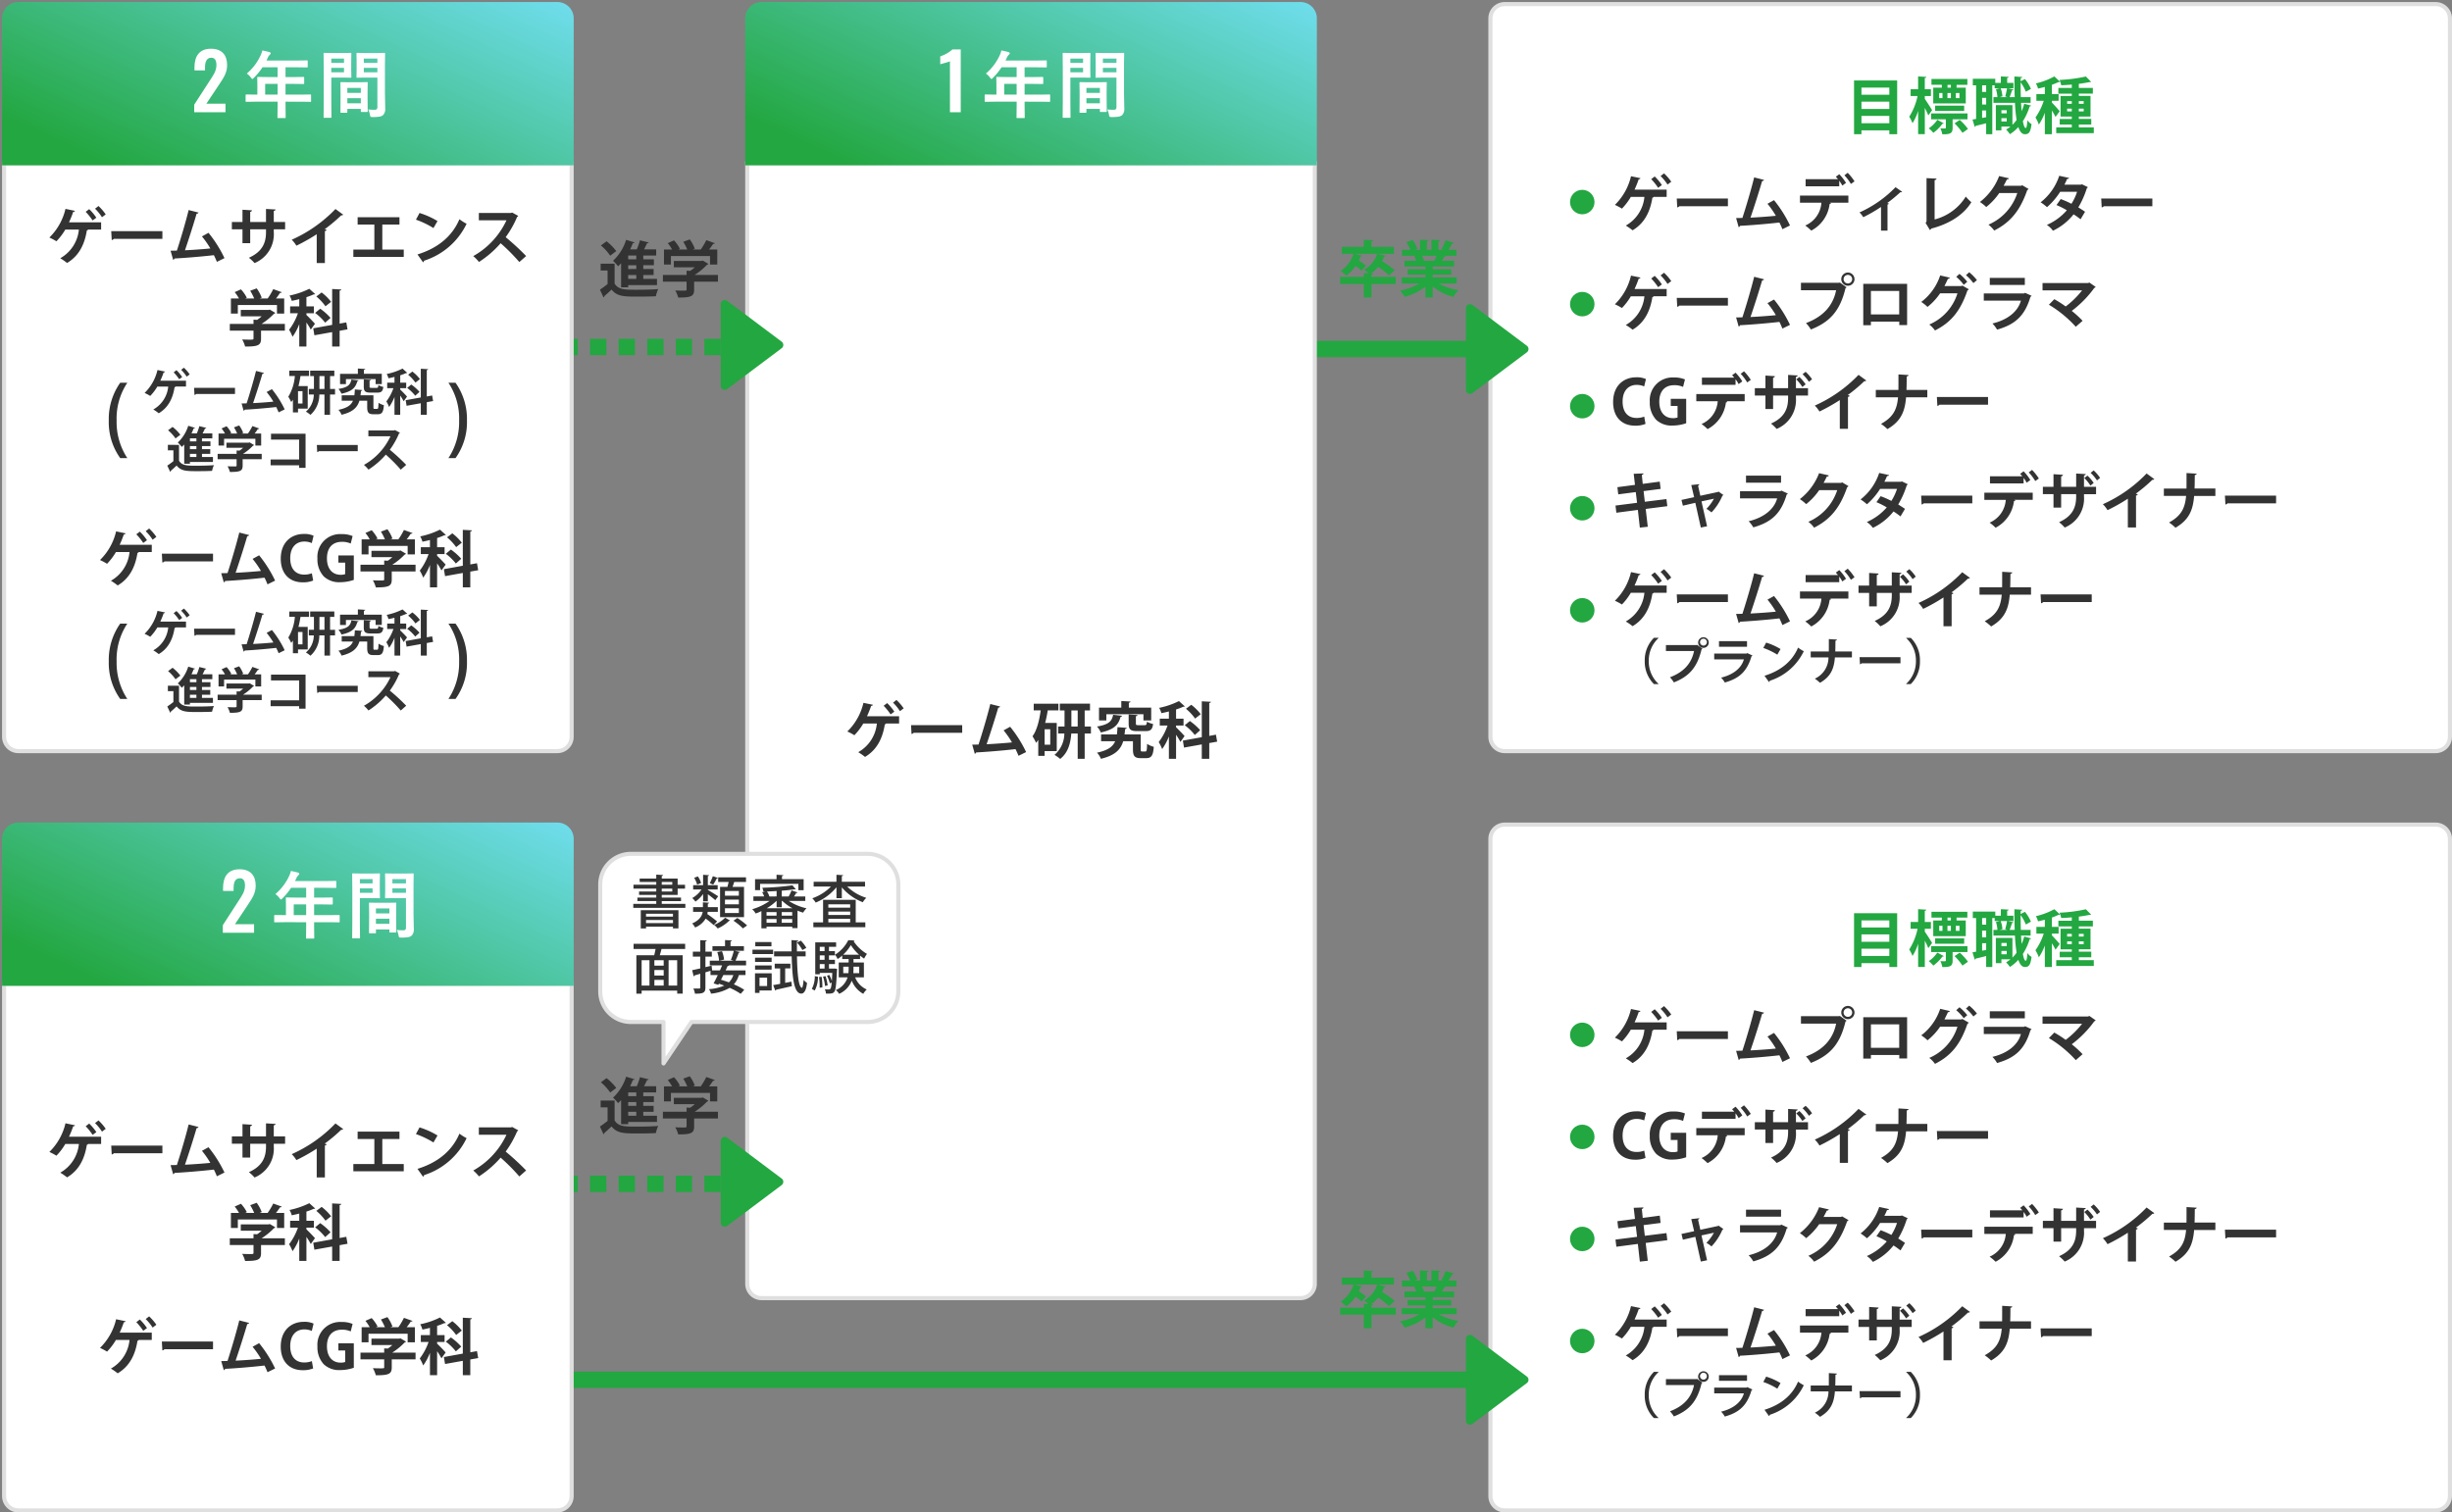 <svg xmlns="http://www.w3.org/2000/svg" xmlns:xlink="http://www.w3.org/1999/xlink" width="600.5" height="370.5" viewBox="0 0 600.5 370.5">
  <rect x="0" y="0" width="600.5" height="370.5" fill="#808080" stroke="none"/>
  <defs>
    <linearGradient id="linear-gradient" x1="-0.079" y1="0.568" x2="1.636" y2="-0.475" gradientUnits="objectBoundingBox">
      <stop offset="0" stop-color="#23a741"/>
      <stop offset="0.665" stop-color="#77e3ff"/>
      <stop offset="1" stop-color="#acebff"/>
    </linearGradient>
  </defs>
  <g id="ゲーム_CG" data-name="ゲーム・CG" transform="translate(-2428.5 -494.5)">
    <g id="パス_2669" data-name="パス 2669" transform="translate(2793 495)" fill="#fff">
      <path d="M 232 183.5 L 4 183.5 C 2.07 183.5 0.5 181.93 0.5 180 L 0.5 4 C 0.5 2.07 2.07 0.5 4 0.5 L 232 0.5 C 233.93 0.5 235.5 2.07 235.5 4 L 235.5 180 C 235.5 181.93 233.93 183.5 232 183.5 Z" stroke="none"/>
      <path d="M 4 1 C 2.346 1 1 2.346 1 4 L 1 180 C 1 181.654 2.346 183 4 183 L 232 183 C 233.654 183 235 181.654 235 180 L 235 4 C 235 2.346 233.654 1 232 1 L 4 1 M 4 0 L 232 0 C 234.209 0 236 1.791 236 4 L 236 180 C 236 182.209 234.209 184 232 184 L 4 184 C 1.791 184 0 182.209 0 180 L 0 4 C 0 1.791 1.791 0 4 0 Z" stroke="none" fill="#dfdfdf"/>
    </g>
    <g id="パス_2664" data-name="パス 2664" transform="translate(2793 696)" fill="#fff">
      <path d="M 232 168.5 L 4 168.5 C 2.07 168.5 0.5 166.93 0.5 165 L 0.5 4 C 0.5 2.07 2.07 0.5 4 0.5 L 232 0.5 C 233.93 0.5 235.5 2.07 235.5 4 L 235.5 165 C 235.5 166.93 233.93 168.5 232 168.5 Z" stroke="none"/>
      <path d="M 4 1 C 2.346 1 1 2.346 1 4 L 1 165 C 1 166.654 2.346 168 4 168 L 232 168 C 233.654 168 235 166.654 235 165 L 235 4 C 235 2.346 233.654 1 232 1 L 4 1 M 4 0 L 232 0 C 234.209 0 236 1.791 236 4 L 236 165 C 236 167.209 234.209 169 232 169 L 4 169 C 1.791 169 0 167.209 0 165 L 0 4 C 0 1.791 1.791 0 4 0 Z" stroke="none" fill="#dfdfdf"/>
    </g>
    <path id="パス_2671" data-name="パス 2671" d="M-28.44,1.38h1.815V.435H-19.8V1.38h1.92V-11.79H-28.44ZM-19.8-4.8h-6.825V-6.6H-19.8Zm0-3.495h-6.825v-1.74H-19.8Zm-6.825,5.19H-19.8V-1.32h-6.825Zm17.58-6.915v3.855H-1.08V-10.02H-3.33v-.7H-.69V-12.15H-9.48v1.425h2.535v.7Zm4.32,2.55h-.84V-8.715h.84Zm1.215,0V-8.715h.885V-7.47Zm-2.04-2.55v-.7h.825v.7ZM-6.78-8.715V-7.47h-.8V-8.715Zm5.31,3.09H-8.58V-4.32h7.11ZM-11.115-7.98h1.5V-9.645h-1.5V-12.39c.27-.045.375-.135.39-.27l-2.025-.12v3.135h-1.83V-7.98h1.695a15.142,15.142,0,0,1-2.04,5.07,8.744,8.744,0,0,1,.8,1.59,12.306,12.306,0,0,0,1.38-3.015v5.7h1.635v-6.45c.33.675.675,1.38.855,1.86l.93-1.29c-.24-.42-1.365-2.175-1.785-2.76ZM-.66-3.72h-8.9v1.44h3.6V-.225c0,.165-.03.2-.54.2-.225,0-.51-.015-.8-.03a5.712,5.712,0,0,1,.48,1.455c1.9,0,2.52-.18,2.52-1.6V-2.28H-.66ZM-8.04-2.16a7.769,7.769,0,0,1-2.1,2.1,6.4,6.4,0,0,1,1.11,1.1,10.125,10.125,0,0,0,2.235-2.22c.165.015.285-.03.315-.12ZM-.54.09A13.38,13.38,0,0,0-2.55-2.13l-1.275.84A14.8,14.8,0,0,1-1.89,1.035ZM14.805-6.315V-7.71h-2.4c-.03-1.185-.045-2.415-.045-3.63a11.32,11.32,0,0,1,1.275,2.31l1.245-.69a9.4,9.4,0,0,0-1.47-2.415l-1.05.54.015-.795c.255-.045.375-.12.39-.255l-1.935-.12c0,1.695.015,3.42.075,5.055H9.66c.21-.51.45-1.2.6-1.68.21-.015.315-.075.345-.18L9.24-9.87h1.35v-1.32H9.06v-1.215c.255-.045.345-.135.36-.27L7.515-12.78v1.59H6.15V-12.2H.645v1.59h.81V-2.37L.57-2.22l.54,1.8a.346.346,0,0,0,.24-.255c.66-.15,1.59-.375,2.565-.63V1.38h1.5V-10.605H6v.735H7.26l-.945.225a8.556,8.556,0,0,1,.36,1.935H5.7v1.395h5.265a38.42,38.42,0,0,0,.4,4.2A8.649,8.649,0,0,1,10.35-.93V-5.745H6.285V.435H7.65V-.5H9.87A8.415,8.415,0,0,1,8.805.24a9.008,9.008,0,0,1,.93,1.125A9.509,9.509,0,0,0,11.79-.375c.57,1.68,1.275,1.755,1.65,1.755.975,0,1.35-.57,1.59-2.475A3.376,3.376,0,0,1,14-2.04C13.95-.765,13.8-.15,13.605-.15c-.285,0-.51-.63-.7-1.665a14.328,14.328,0,0,0,1.665-3.63q.293,0,.36-.18l-1.695-.45A12.349,12.349,0,0,1,12.6-4.26c-.045-.645-.105-1.335-.135-2.055Zm-11.88.42V-7.53h.99v1.635Zm0-3.09v-1.62h.99v1.62Zm0,4.545h.99v1.65l-.99.18Zm6.03.7H7.65V-4.5h1.3ZM7.65-2.55h1.3v.81H7.65ZM9.12-7.71H7.2l.7-.18A6.855,6.855,0,0,0,7.47-9.87H9.03c-.1.6-.285,1.425-.45,2ZM26.61-1h3.045V-2.37H26.61v-.585h2.865V-8.01H26.61v-.555h3.435v-1.4H26.61v-1c.99-.12,1.89-.27,2.625-.435a.51.51,0,0,0,.15.015.311.311,0,0,0,.225-.075l-1.275-1.3a36.982,36.982,0,0,1-6.465.84,4.731,4.731,0,0,1,.42,1.305c.84-.03,1.725-.09,2.595-.165v.825H21.6v1.4h3.285v.555H22.14v5.055h2.745v.585H21.93V-1h2.955v.7h-3.81V1.125h9.2V-.3H26.61Zm-1.725-5.73v.66h-1.14v-.66Zm2.91.66H26.61v-.66H27.8ZM23.745-4.89h1.14v.675h-1.14Zm2.865.675V-4.89H27.8v.675ZM20.01-6.8h1.65v-1.65H20.01v-2.28a14.121,14.121,0,0,0,1.605-.66.563.563,0,0,0,.39-.09L20.61-12.78a17.431,17.431,0,0,1-4.515,1.71A4.877,4.877,0,0,1,16.62-9.8c.54-.12,1.11-.255,1.665-.4v1.755h-2.07V-6.8h1.8a15.021,15.021,0,0,1-2.025,4.08A9.111,9.111,0,0,1,16.815-.99a13.332,13.332,0,0,0,1.47-2.895V1.38H20.01V-4.425A13.919,13.919,0,0,1,20.9-2.85l1.02-1.4c-.27-.36-1.5-1.725-1.905-2.115Z" transform="translate(2911 526)" fill="#23a741"/>
    <path id="パス_2665" data-name="パス 2665" d="M-28.44,1.38h1.815V.435H-19.8V1.38h1.92V-11.79H-28.44ZM-19.8-4.8h-6.825V-6.6H-19.8Zm0-3.495h-6.825v-1.74H-19.8Zm-6.825,5.19H-19.8V-1.32h-6.825Zm17.58-6.915v3.855H-1.08V-10.02H-3.33v-.7H-.69V-12.15H-9.48v1.425h2.535v.7Zm4.32,2.55h-.84V-8.715h.84Zm1.215,0V-8.715h.885V-7.47Zm-2.04-2.55v-.7h.825v.7ZM-6.78-8.715V-7.47h-.8V-8.715Zm5.31,3.09H-8.58V-4.32h7.11ZM-11.115-7.98h1.5V-9.645h-1.5V-12.39c.27-.045.375-.135.39-.27l-2.025-.12v3.135h-1.83V-7.98h1.695a15.142,15.142,0,0,1-2.04,5.07,8.744,8.744,0,0,1,.8,1.59,12.306,12.306,0,0,0,1.38-3.015v5.7h1.635v-6.45c.33.675.675,1.38.855,1.86l.93-1.29c-.24-.42-1.365-2.175-1.785-2.76ZM-.66-3.72h-8.9v1.44h3.6V-.225c0,.165-.03.2-.54.2-.225,0-.51-.015-.8-.03a5.712,5.712,0,0,1,.48,1.455c1.9,0,2.52-.18,2.52-1.6V-2.28H-.66ZM-8.04-2.16a7.769,7.769,0,0,1-2.1,2.1,6.4,6.4,0,0,1,1.11,1.1,10.125,10.125,0,0,0,2.235-2.22c.165.015.285-.03.315-.12ZM-.54.09A13.38,13.38,0,0,0-2.55-2.13l-1.275.84A14.8,14.8,0,0,1-1.89,1.035ZM14.805-6.315V-7.71h-2.4c-.03-1.185-.045-2.415-.045-3.63a11.32,11.32,0,0,1,1.275,2.31l1.245-.69a9.4,9.4,0,0,0-1.47-2.415l-1.05.54.015-.795c.255-.045.375-.12.39-.255l-1.935-.12c0,1.695.015,3.42.075,5.055H9.66c.21-.51.45-1.2.6-1.68.21-.015.315-.075.345-.18L9.24-9.87h1.35v-1.32H9.06v-1.215c.255-.045.345-.135.36-.27L7.515-12.78v1.59H6.15V-12.2H.645v1.59h.81V-2.37L.57-2.22l.54,1.8a.346.346,0,0,0,.24-.255c.66-.15,1.59-.375,2.565-.63V1.38h1.5V-10.605H6v.735H7.26l-.945.225a8.556,8.556,0,0,1,.36,1.935H5.7v1.395h5.265a38.42,38.42,0,0,0,.4,4.2A8.649,8.649,0,0,1,10.35-.93V-5.745H6.285V.435H7.65V-.5H9.87A8.415,8.415,0,0,1,8.805.24a9.008,9.008,0,0,1,.93,1.125A9.509,9.509,0,0,0,11.79-.375c.57,1.68,1.275,1.755,1.65,1.755.975,0,1.35-.57,1.59-2.475A3.376,3.376,0,0,1,14-2.04C13.95-.765,13.8-.15,13.605-.15c-.285,0-.51-.63-.7-1.665a14.328,14.328,0,0,0,1.665-3.63q.293,0,.36-.18l-1.695-.45A12.349,12.349,0,0,1,12.6-4.26c-.045-.645-.105-1.335-.135-2.055Zm-11.88.42V-7.53h.99v1.635Zm0-3.09v-1.62h.99v1.62Zm0,4.545h.99v1.65l-.99.18Zm6.03.7H7.65V-4.5h1.3ZM7.65-2.55h1.3v.81H7.65ZM9.12-7.71H7.2l.7-.18A6.855,6.855,0,0,0,7.47-9.87H9.03c-.1.6-.285,1.425-.45,2ZM26.61-1h3.045V-2.37H26.61v-.585h2.865V-8.01H26.61v-.555h3.435v-1.4H26.61v-1c.99-.12,1.89-.27,2.625-.435a.51.51,0,0,0,.15.015.311.311,0,0,0,.225-.075l-1.275-1.3a36.982,36.982,0,0,1-6.465.84,4.731,4.731,0,0,1,.42,1.305c.84-.03,1.725-.09,2.595-.165v.825H21.6v1.4h3.285v.555H22.14v5.055h2.745v.585H21.93V-1h2.955v.7h-3.81V1.125h9.2V-.3H26.61Zm-1.725-5.73v.66h-1.14v-.66Zm2.91.66H26.61v-.66H27.8ZM23.745-4.89h1.14v.675h-1.14Zm2.865.675V-4.89H27.8v.675ZM20.01-6.8h1.65v-1.65H20.01v-2.28a14.121,14.121,0,0,0,1.605-.66.563.563,0,0,0,.39-.09L20.61-12.78a17.431,17.431,0,0,1-4.515,1.71A4.877,4.877,0,0,1,16.62-9.8c.54-.12,1.11-.255,1.665-.4v1.755h-2.07V-6.8h1.8a15.021,15.021,0,0,1-2.025,4.08A9.111,9.111,0,0,1,16.815-.99a13.332,13.332,0,0,0,1.47-2.895V1.38H20.01V-4.425A13.919,13.919,0,0,1,20.9-2.85l1.02-1.4c-.27-.36-1.5-1.725-1.905-2.115Z" transform="translate(2911 730)" fill="#23a741"/>
    <path id="パス_2672" data-name="パス 2672" d="M12.37,9.34V8.8c.285-.045.39-.15.4-.285l-.51-.03a7.875,7.875,0,0,0,1.77-1.62,21.3,21.3,0,0,1,2.64,2.1l1.38-1.29a27.735,27.735,0,0,0-3.09-2.22,7.36,7.36,0,0,0,.5-1.11c.21,0,.345-.06.39-.195l-1.89-.465h3.915V1.975h-5.5V.655c.285-.045.39-.15.4-.285L10.5.235v1.74H5.125v1.71H7.96A7.8,7.8,0,0,1,4.825,7.87,10.42,10.42,0,0,1,6.2,9.025,9.17,9.17,0,0,0,8.5,6.64a11.474,11.474,0,0,1,1.455,1.2l1.08-1.26A18.536,18.536,0,0,0,9.28,5.29c.15-.3.27-.615.39-.93a.391.391,0,0,0,.405-.2L8.32,3.685h5.445a6.584,6.584,0,0,1-3.2,3.87,7.785,7.785,0,0,1,1.08.9L10.5,8.38v.96H4.7v1.725H10.5V14.38H12.37V11.065h5.955V9.34Zm20.88.1H27.37V8.77h4.545V7.465H27.37V6.79h5.25V5.38h-3a10.783,10.783,0,0,0,.585-1.02.372.372,0,0,0,.39-.15l-.135-.045h2.745V2.695h-2c.345-.495.705-1.1.96-1.56.21.015.345-.045.39-.165L30.535.34a12.235,12.235,0,0,1-1,2.16l.525.2H28.78V.625c.255-.045.39-.135.405-.3L27.07.22V2.695H25.96V.61c.255-.03.375-.135.39-.285L24.28.22V2.695H22.9l.735-.27A10.736,10.736,0,0,0,22.48.295L20.935.82a12.207,12.207,0,0,1,.945,1.875H19.855v1.47L23.02,4.15v.015l-.18.03a6.885,6.885,0,0,1,.51,1.185H20.47V6.79h5.115v.675H21.22V8.77h4.365v.675H19.81V10.93h4.335A15.657,15.657,0,0,1,19.36,12.7a8.509,8.509,0,0,1,1.155,1.5,14.734,14.734,0,0,0,5.07-2.445V14.38H27.37V11.665a12.915,12.915,0,0,0,5.085,2.55A7.591,7.591,0,0,1,33.67,12.58a13.768,13.768,0,0,1-4.785-1.65H33.25ZM25,5.395V5.38l.255-.045a8.17,8.17,0,0,0-.51-1.17H28.33c-.18.42-.39.87-.555,1.215Z" transform="translate(2752 553)" fill="#23a741"/>
    <path id="パス_2666" data-name="パス 2666" d="M12.37,9.34V8.8c.285-.045.39-.15.4-.285l-.51-.03a7.875,7.875,0,0,0,1.77-1.62,21.3,21.3,0,0,1,2.64,2.1l1.38-1.29a27.735,27.735,0,0,0-3.09-2.22,7.36,7.36,0,0,0,.5-1.11c.21,0,.345-.06.39-.195l-1.89-.465h3.915V1.975h-5.5V.655c.285-.045.39-.15.4-.285L10.5.235v1.74H5.125v1.71H7.96A7.8,7.8,0,0,1,4.825,7.87,10.42,10.42,0,0,1,6.2,9.025,9.17,9.17,0,0,0,8.5,6.64a11.474,11.474,0,0,1,1.455,1.2l1.08-1.26A18.536,18.536,0,0,0,9.28,5.29c.15-.3.27-.615.39-.93a.391.391,0,0,0,.405-.2L8.32,3.685h5.445a6.584,6.584,0,0,1-3.2,3.87,7.785,7.785,0,0,1,1.08.9L10.5,8.38v.96H4.7v1.725H10.5V14.38H12.37V11.065h5.955V9.34Zm20.88.1H27.37V8.77h4.545V7.465H27.37V6.79h5.25V5.38h-3a10.783,10.783,0,0,0,.585-1.02.372.372,0,0,0,.39-.15l-.135-.045h2.745V2.695h-2c.345-.495.705-1.1.96-1.56.21.015.345-.045.39-.165L30.535.34a12.235,12.235,0,0,1-1,2.16l.525.2H28.78V.625c.255-.045.39-.135.405-.3L27.07.22V2.695H25.96V.61c.255-.03.375-.135.39-.285L24.28.22V2.695H22.9l.735-.27A10.736,10.736,0,0,0,22.48.295L20.935.82a12.207,12.207,0,0,1,.945,1.875H19.855v1.47L23.02,4.15v.015l-.18.03a6.885,6.885,0,0,1,.51,1.185H20.47V6.79h5.115v.675H21.22V8.77h4.365v.675H19.81V10.93h4.335A15.657,15.657,0,0,1,19.36,12.7a8.509,8.509,0,0,1,1.155,1.5,14.734,14.734,0,0,0,5.07-2.445V14.38H27.37V11.665a12.915,12.915,0,0,0,5.085,2.55A7.591,7.591,0,0,1,33.67,12.58a13.768,13.768,0,0,1-4.785-1.65H33.25ZM25,5.395V5.38l.255-.045a8.17,8.17,0,0,0-.51-1.17H28.33c-.18.42-.39.87-.555,1.215Z" transform="translate(2752 805.5)" fill="#23a741"/>
    <g id="グループ_5561" data-name="グループ 5561" transform="translate(2220.5 -2338)">
      <path id="多角形_2" data-name="多角形 2" d="M11.2,1.067a1,1,0,0,1,1.6,0L22.8,14.4A1,1,0,0,1,22,16H2a1,1,0,0,1-.8-1.6Z" transform="translate(583 2906) rotate(90)" fill="#23a741"/>
      <line id="線_61" data-name="線 61" x2="59" transform="translate(514.5 2918)" fill="none" stroke="#23a741" stroke-width="4"/>
    </g>
    <g id="グループ_5566" data-name="グループ 5566" transform="translate(2220.5 -2085.5)">
      <path id="多角形_2-2" data-name="多角形 2" d="M11.2,1.067a1,1,0,0,1,1.6,0L22.8,14.4A1,1,0,0,1,22,16H2a1,1,0,0,1-.8-1.6Z" transform="translate(583 2906) rotate(90)" fill="#23a741"/>
      <line id="線_61-2" data-name="線 61" x2="243.5" transform="translate(330 2918)" fill="none" stroke="#23a741" stroke-width="4"/>
    </g>
    <g id="グループ_5572" data-name="グループ 5572" transform="translate(12043 -14656)">
      <circle id="楕円形_58" data-name="楕円形 58" cx="3" cy="3" r="3" transform="translate(-9230 15297)" fill="#23a741"/>
      <circle id="楕円形_57" data-name="楕円形 57" cx="3" cy="3" r="3" transform="translate(-9230 15272)" fill="#23a741"/>
      <circle id="楕円形_56" data-name="楕円形 56" cx="3" cy="3" r="3" transform="translate(-9230 15247)" fill="#23a741"/>
      <circle id="楕円形_55" data-name="楕円形 55" cx="3" cy="3" r="3" transform="translate(-9230 15222)" fill="#23a741"/>
      <circle id="楕円形_54" data-name="楕円形 54" cx="3" cy="3" r="3" transform="translate(-9230 15197)" fill="#23a741"/>
    </g>
    <g id="グループ_5579" data-name="グループ 5579" transform="translate(12043 -14452)">
      <circle id="楕円形_57-2" data-name="楕円形 57" cx="3" cy="3" r="3" transform="translate(-9230 15272)" fill="#23a741"/>
      <circle id="楕円形_56-2" data-name="楕円形 56" cx="3" cy="3" r="3" transform="translate(-9230 15247)" fill="#23a741"/>
      <circle id="楕円形_55-2" data-name="楕円形 55" cx="3" cy="3" r="3" transform="translate(-9230 15222)" fill="#23a741"/>
      <circle id="楕円形_54-2" data-name="楕円形 54" cx="3" cy="3" r="3" transform="translate(-9230 15197)" fill="#23a741"/>
    </g>
    <g id="パス_2667" data-name="パス 2667" transform="translate(2611 534)" fill="#fff">
      <path d="M 136 278.5 L 4 278.5 C 2.07 278.5 0.5 276.93 0.5 275 L 0.5 0.5 L 139.5 0.5 L 139.5 275 C 139.5 276.93 137.93 278.5 136 278.5 Z" stroke="none"/>
      <path d="M 1 1 L 1 275 C 1 276.654 2.346 278 4 278 L 136 278 C 137.654 278 139 276.654 139 275 L 139 1 L 1 1 M 0 0 L 140 0 L 140 275 C 140 277.209 138.209 279 136 279 L 4 279 C 1.791 279 0 277.209 0 275 L 0 0 Z" stroke="none" fill="#dfdfdf"/>
    </g>
    <path id="パス_2668" data-name="パス 2668" d="M-33.795-12.375A11.6,11.6,0,0,1-32.1-10.29l.915-.69a12.3,12.3,0,0,0-1.77-2.055Zm-6.375,3.33a25.657,25.657,0,0,0,1.02-2.55.414.414,0,0,0,.435-.255l-2.325-.48a14.345,14.345,0,0,1-3.945,7.02,14.293,14.293,0,0,1,1.725.915A14.823,14.823,0,0,0-41.085-7.26h3.33a9.03,9.03,0,0,1-4.56,7.02A14.886,14.886,0,0,1-40.65.915c3.045-1.8,4.335-4.755,4.845-7.98a.326.326,0,0,0,.3-.2h3.195V-9.045Zm4.08-2.565a13.971,13.971,0,0,1,1.695,2.115l.915-.675a12.417,12.417,0,0,0-1.755-2.1ZM-29.265-4.7a.725.725,0,0,0,.51-.285h11.9V-6.87H-29.385ZM-1.2-.27a30.59,30.59,0,0,0-3.915-6.2l-1.6.885A21.972,21.972,0,0,1-4.665-2.64c-1.575.165-4.44.375-6.21.45.975-2.85,2.115-6.435,2.85-8.97a.441.441,0,0,0,.465-.27l-2.415-.615c-.7,2.865-1.965,7.14-2.88,9.93-.585.015-1.11.03-1.545.03L-13.77.15a.459.459,0,0,0,.33-.33C-11.22-.285-7.08-.615-3.8-.99c.255.5.5,1.035.735,1.635ZM13.14-6.525V-10.47h1.305v-1.665H7.05v1.665H8.205v3.945H6.645v1.71H8.16A6.933,6.933,0,0,1,5.745.42a8.632,8.632,0,0,1,1.395.99c2-1.56,2.565-3.99,2.715-6.225H11.43v6.2h1.71v-6.2h1.53v-1.71ZM9.885-10.47H11.43v3.945H9.885ZM6.3-7.41H3.465c.255-.99.465-2.025.63-3.075h2.61V-12.12H.66v1.635H2.37C2-7.8,1.365-5.475.36-4.14a12.026,12.026,0,0,1,.885,1.62,7.092,7.092,0,0,0,.525-.735V.66H3.33V-.5H6.3ZM3.33-2.07V-5.85H4.71v3.78Zm24.2-7.47v1.53H29.43v-3.15H23.955v-1.2c.285-.045.405-.15.42-.285L22.11-12.78v1.62H16.65v3.15h1.8V-9.54ZM23.91-7.275c0,1.44.405,1.875,2.145,1.875h1.98c1.215,0,1.68-.36,1.86-1.74a5.485,5.485,0,0,1-1.515-.57c-.06.735-.15.855-.54.855H26.31c-.525,0-.63-.045-.63-.435V-9.045c.285-.06.39-.15.405-.3l-2.175-.12Zm-3.8-2.13c-.3,1.44-.855,2.37-3.96,2.88a4.893,4.893,0,0,1,.93,1.455c3.57-.765,4.35-2.1,4.86-3.84.21-.03.345-.12.375-.255Zm6.75,4.815h-3.96c.06-.42.1-.87.15-1.32.24-.03.36-.135.39-.285-.045,0-.1-.015-2.265-.18-.03.645-.075,1.245-.15,1.785H17.16v1.665h3.45C20.04-1.59,18.84-.69,16.155-.12a4.732,4.732,0,0,1,.96,1.5c3.525-.84,4.86-2.31,5.46-4.305H24.96v2c0,1.65.45,2.145,1.9,2.145H28.2c1.26,0,1.71-.615,1.86-2.775a5.763,5.763,0,0,1-1.635-.72c-.045,1.59-.1,1.86-.42,1.86h-.78c-.3,0-.36-.06-.36-.525ZM35.52-6.765h1.83v-1.68H35.52V-10.71a13.749,13.749,0,0,0,1.77-.675.562.562,0,0,0,.375-.075l-1.44-1.3A19.594,19.594,0,0,1,31.38-11.1a4.819,4.819,0,0,1,.54,1.3c.6-.12,1.23-.255,1.845-.42v1.77H31.53v1.68h1.9a14.344,14.344,0,0,1-2.16,4.05A10.047,10.047,0,0,1,32.115-1a13.6,13.6,0,0,0,1.65-3.105V1.38H35.52V-4.5a16.157,16.157,0,0,1,1.065,1.74L37.6-4.185c-.285-.36-1.635-1.755-2.085-2.16ZM45.285-4.53l-1.635.3V-12.3c.285-.045.39-.135.405-.285l-2.235-.12v8.79l-4.635.84.285,1.71,4.35-.78V1.38h1.83V-2.475l1.935-.345ZM37.95-10.875a12.984,12.984,0,0,1,2.235,2.4l1.38-1.08a12.506,12.506,0,0,0-2.325-2.3Zm3.48,5.25a14.117,14.117,0,0,0-2.535-2.25L37.65-6.84a12.915,12.915,0,0,1,2.46,2.385Z" transform="translate(2681 679)" fill="#333"/>
    <path id="パス_2673" data-name="パス 2673" d="M4,0H136a4,4,0,0,1,4,4V40H0V4A4,4,0,0,1,4,0Z" transform="translate(2611 495)" stroke="rgba(0,0,0,0)" stroke-width="1" fill="url(#linear-gradient)"/>
    <g id="グループ_5583" data-name="グループ 5583" transform="translate(12050 -14166)">
      <path id="パス_2957" data-name="パス 2957" d="M-14.9-2.593l-2.25.035q-.149,0-.176-.035a.3.3,0,0,1-.026-.158V-4.184q0-.176.2-.176l2.25.035h.431V-6.847L-14.5-8.464q0-.141.035-.167a.355.355,0,0,1,.176-.026l2.47.035h2.3v-2.4h-3.691a15.958,15.958,0,0,1-2.109,2.575q-.255.29-.378.29-.1,0-.36-.343a3.844,3.844,0,0,0-1-.976,13.115,13.115,0,0,0,3.331-4.351,5.682,5.682,0,0,0,.466-1.318q1.143.229,1.731.4.325.114.325.308,0,.132-.22.343a1.972,1.972,0,0,0-.457.65l-.36.773h7.436l2.47-.035q.141,0,.167.035a.3.3,0,0,1,.026.158v1.336q0,.141-.035.167a.3.3,0,0,1-.158.026l-2.47-.035H-7.574v2.4h1.925l2.461-.035q.185,0,.185.193V-7.11q0,.193-.185.193l-2.461-.035H-7.574v2.628h3.814l2.25-.035q.193,0,.193.176v1.433a.264.264,0,0,1-.031.163.264.264,0,0,1-.163.031l-2.25-.035H-7.574v.879l.035,2.936q0,.141-.044.176a.275.275,0,0,1-.158.026h-1.6q-.158,0-.185-.044a.275.275,0,0,1-.026-.158l.035-2.936v-.879Zm2.338-1.731h3.041V-6.952h-3.041ZM12.671-.7a12.077,12.077,0,0,0,1.512.088A.831.831,0,0,0,14.8-.782a.868.868,0,0,0,.123-.536V-8.5H11.968L10-8.464q-.149,0-.176-.044A.355.355,0,0,1,9.8-8.684l.035-1.573v-2.487L9.8-14.326a.32.32,0,0,1,.035-.193A.328.328,0,0,1,10-14.546l1.969.035h2.646l2-.035q.141,0,.167.044a.355.355,0,0,1,.026.176l-.035,2.373v7.392l.07,3.586A2.185,2.185,0,0,1,16.328.686a1.8,1.8,0,0,1-.879.387,10.791,10.791,0,0,1-1.7.1q-.431,0-.5-.079A1.247,1.247,0,0,1,13.1.606,5.531,5.531,0,0,0,12.671-.7ZM11.6-9.791h3.322v-1.081H11.6Zm3.322-3.366H11.6v1.063h3.322ZM6.554-14.511l1.819-.035q.123,0,.149.044a.355.355,0,0,1,.026.176l-.035,1.705v2.232l.035,1.705a.32.32,0,0,1-.035.193.229.229,0,0,1-.141.026L6.554-8.5H3.636v5.827l.035,3.841q0,.141-.035.167a.3.3,0,0,1-.158.026H1.94a.264.264,0,0,1-.163-.031.264.264,0,0,1-.031-.163l.035-3.841v-7.787l-.035-3.867a.32.32,0,0,1,.035-.193.328.328,0,0,1,.167-.026l2.118.035Zm.193,4.72v-1.081H3.636v1.081Zm0-3.366H3.636v1.063H6.748Zm.6,13.28H6.071Q5.921.123,5.9.088a.355.355,0,0,1-.026-.176L5.9-3.349V-4.931l-.035-2.25q0-.149.035-.176a.328.328,0,0,1,.167-.026L8-7.348h2.426l1.934-.035q.141,0,.167.035a.328.328,0,0,1,.026.167l-.035,1.942v1.784l.035,3.182a.286.286,0,0,1-.031.171.264.264,0,0,1-.163.031h-1.3q-.141,0-.167-.035a.328.328,0,0,1-.026-.167V-.826h-3.3v.738q0,.149-.035.18A.334.334,0,0,1,7.345.123Zm.22-2.32h3.3V-3.454h-3.3Zm0-3.762v1.213h3.3V-5.959Z" transform="translate(-9363 14688)" fill="#fff"/>
      <path id="パス_2956" data-name="パス 2956" d="M-.855,0H1.786V-15.39H-.247A8.335,8.335,0,0,1-3.23-13.7v1.957c.323-.152,2.071-.551,2.375-.741Z" transform="translate(-9388 14688)" fill="#fff"/>
    </g>
    <path id="パス_2674" data-name="パス 2674" d="M11.349,11.875v-.54H18.4V9.82h-3.36V8.86h2.535V7.4H15.039v-.93h2.6V5.02h-2.6V4.1H18.2V2.59H15.219c.285-.51.54-1.05.735-1.5.225,0,.36-.075.405-.195L14.229.37a16.421,16.421,0,0,1-.78,2.22h-1.62c.24-.51.465-1.02.66-1.545a.38.38,0,0,0,.42-.165L10.839.25a11.777,11.777,0,0,1-3.2,5.13A11.353,11.353,0,0,1,8.859,6.73a8.845,8.845,0,0,0,.75-.75v5.9Zm0-4.47v-.93h1.98V7.4Zm0-2.385V4.1h1.98V5.02Zm0,4.8V8.86h1.98v.96ZM4.659,1.63a12.277,12.277,0,0,1,2.28,2.5L8.424,3.01A12.84,12.84,0,0,0,6.039.61ZM4.6,6.1V7.765h1.7V11.08a22.9,22.9,0,0,1-1.875,1.38L5.3,14.35c.15-.075.21-.135.2-.315.54-.45,1.17-1.02,1.77-1.6,1.365,1.725,3.09,1.725,6.555,1.725,1.515,0,3.165-.03,4.3-.09a8.02,8.02,0,0,1,.57-1.755c-1.44.12-3.585.165-5.37.165-2.76,0-4.41,0-5.31-1.53V6.1Zm26.79-1.875V6.31h1.77V2.62h-2.01a13.474,13.474,0,0,0,.99-1.38.443.443,0,0,0,.435-.15c-.045-.03-.09-.045-2.1-.765a15.382,15.382,0,0,1-1.365,2.3h-1.95l.5-.2a9.512,9.512,0,0,0-1.23-2.28L24.834.73a13.3,13.3,0,0,1,.975,1.89h-2.19l.39-.18A8.871,8.871,0,0,0,22.569.385l-1.53.675a10.523,10.523,0,0,1,1.05,1.56h-1.98V6.31h1.7V4.225Zm-3.78,4.62a15.938,15.938,0,0,0,3.045-2.49.511.511,0,0,0,.33-.21l-1.365-.81-.285.09h-6.81v1.56h5.115a8.856,8.856,0,0,1-1.11.87l-.885-.045V8.845h-5.8v1.65h5.8v1.9c0,.3-.075.3-1,.3-.48,0-1.155-.015-1.77-.045a7.24,7.24,0,0,1,.72,1.74c3.12,0,3.9-.285,3.9-1.935V10.495h5.835V8.845Z" transform="translate(2571 553)" fill="#333"/>
    <path id="パス_2670" data-name="パス 2670" d="M11.349,11.875v-.54H18.4V9.82h-3.36V8.86h2.535V7.4H15.039v-.93h2.6V5.02h-2.6V4.1H18.2V2.59H15.219c.285-.51.54-1.05.735-1.5.225,0,.36-.075.405-.195L14.229.37a16.421,16.421,0,0,1-.78,2.22h-1.62c.24-.51.465-1.02.66-1.545a.38.38,0,0,0,.42-.165L10.839.25a11.777,11.777,0,0,1-3.2,5.13A11.353,11.353,0,0,1,8.859,6.73a8.845,8.845,0,0,0,.75-.75v5.9Zm0-4.47v-.93h1.98V7.4Zm0-2.385V4.1h1.98V5.02Zm0,4.8V8.86h1.98v.96ZM4.659,1.63a12.277,12.277,0,0,1,2.28,2.5L8.424,3.01A12.84,12.84,0,0,0,6.039.61ZM4.6,6.1V7.765h1.7V11.08a22.9,22.9,0,0,1-1.875,1.38L5.3,14.35c.15-.075.21-.135.2-.315.54-.45,1.17-1.02,1.77-1.6,1.365,1.725,3.09,1.725,6.555,1.725,1.515,0,3.165-.03,4.3-.09a8.02,8.02,0,0,1,.57-1.755c-1.44.12-3.585.165-5.37.165-2.76,0-4.41,0-5.31-1.53V6.1Zm26.79-1.875V6.31h1.77V2.62h-2.01a13.474,13.474,0,0,0,.99-1.38.443.443,0,0,0,.435-.15c-.045-.03-.09-.045-2.1-.765a15.382,15.382,0,0,1-1.365,2.3h-1.95l.5-.2a9.512,9.512,0,0,0-1.23-2.28L24.834.73a13.3,13.3,0,0,1,.975,1.89h-2.19l.39-.18A8.871,8.871,0,0,0,22.569.385l-1.53.675a10.523,10.523,0,0,1,1.05,1.56h-1.98V6.31h1.7V4.225Zm-3.78,4.62a15.938,15.938,0,0,0,3.045-2.49.511.511,0,0,0,.33-.21l-1.365-.81-.285.09h-6.81v1.56h5.115a8.856,8.856,0,0,1-1.11.87l-.885-.045V8.845h-5.8v1.65h5.8v1.9c0,.3-.075.3-1,.3-.48,0-1.155-.015-1.77-.045a7.24,7.24,0,0,1,.72,1.74c3.12,0,3.9-.285,3.9-1.935V10.495h5.835V8.845Z" transform="translate(2571 758)" fill="#333"/>
    <g id="グループ_5589" data-name="グループ 5589" transform="translate(2038 -2339)">
      <path id="多角形_2-3" data-name="多角形 2" d="M11.2,1.067a1,1,0,0,1,1.6,0L22.8,14.4A1,1,0,0,1,22,16H2a1,1,0,0,1-.8-1.6Z" transform="translate(583 2906) rotate(90)" fill="#23a741"/>
      <path id="パス_1326" data-name="パス 1326" d="M193,2h-4V-2h4Zm-7,0h-4V-2h4Zm-7,0h-4V-2h4Zm-7,0h-4V-2h4Zm-7,0h-4V-2h4Zm-7,0h-4V-2h4Zm-7,0h-4V-2h4Zm-7,0h-4V-2h4Zm-7,0h-4V-2h4Zm-7,0h-4V-2h4Zm-7,0h-4V-2h4Zm-7,0h-4V-2h4Zm-7,0h-4V-2h4Z" transform="translate(374 2918.5)" fill="#23a741"/>
    </g>
    <g id="グループ_5594" data-name="グループ 5594" transform="translate(2038 -2134)">
      <path id="多角形_2-4" data-name="多角形 2" d="M11.2,1.067a1,1,0,0,1,1.6,0L22.8,14.4A1,1,0,0,1,22,16H2a1,1,0,0,1-.8-1.6Z" transform="translate(583 2906) rotate(90)" fill="#23a741"/>
      <path id="パス_1326-2" data-name="パス 1326" d="M193,2h-4V-2h4Zm-7,0h-4V-2h4Zm-7,0h-4V-2h4Zm-7,0h-4V-2h4Zm-7,0h-4V-2h4Zm-7,0h-4V-2h4Zm-7,0h-4V-2h4Zm-7,0h-4V-2h4Zm-7,0h-4V-2h4Zm-7,0h-4V-2h4Zm-7,0h-4V-2h4Zm-7,0h-4V-2h4Zm-7,0h-4V-2h4Z" transform="translate(374 2918.5)" fill="#23a741"/>
    </g>
    <g id="パス_2675" data-name="パス 2675" transform="translate(2429 534)" fill="#fff">
      <path d="M 136 144.5 L 4 144.5 C 2.07 144.5 0.5 142.93 0.5 141 L 0.5 0.5 L 139.5 0.5 L 139.5 141 C 139.5 142.93 137.93 144.5 136 144.5 Z" stroke="none"/>
      <path d="M 1 1 L 1 141 C 1 142.654 2.346 144 4 144 L 136 144 C 137.654 144 139 142.654 139 141 L 139 1 L 1 1 M 0 0 L 140 0 L 140 141 C 140 143.209 138.209 145 136 145 L 4 145 C 1.791 145 0 143.209 0 141 L 0 0 Z" stroke="none" fill="#dfdfdf"/>
    </g>
    <g id="パス_2676" data-name="パス 2676" transform="translate(2429 735)" fill="#fff">
      <path d="M 136 129.5 L 4 129.5 C 2.07 129.5 0.5 127.93 0.5 126 L 0.5 0.5 L 139.5 0.5 L 139.5 126 C 139.5 127.93 137.93 129.5 136 129.5 Z" stroke="none"/>
      <path d="M 1 1 L 1 126 C 1 127.654 2.346 129 4 129 L 136 129 C 137.654 129 139 127.654 139 126 L 139 1 L 1 1 M 0 0 L 140 0 L 140 126 C 140 128.209 138.209 130 136 130 L 4 130 C 1.791 130 0 128.209 0 126 L 0 0 Z" stroke="none" fill="#dfdfdf"/>
    </g>
    <path id="パス_2677" data-name="パス 2677" d="M4,0H136a4,4,0,0,1,4,4V40H0V4A4,4,0,0,1,4,0Z" transform="translate(2429 495)" stroke="rgba(0,0,0,0)" stroke-width="1" fill="url(#linear-gradient)"/>
    <path id="パス_2678" data-name="パス 2678" d="M4,0H136a4,4,0,0,1,4,4V40H0V4A4,4,0,0,1,4,0Z" transform="translate(2429 696)" stroke="rgba(0,0,0,0)" stroke-width="1" fill="url(#linear-gradient)"/>
    <path id="パス_2679" data-name="パス 2679" d="M-47.22-12.375a11.6,11.6,0,0,1,1.695,2.085l.915-.69a12.3,12.3,0,0,0-1.77-2.055Zm-6.375,3.33a25.657,25.657,0,0,0,1.02-2.55.414.414,0,0,0,.435-.255l-2.325-.48A14.345,14.345,0,0,1-58.41-5.31a14.293,14.293,0,0,1,1.725.915A14.823,14.823,0,0,0-54.51-7.26h3.33A9.03,9.03,0,0,1-55.74-.24,14.886,14.886,0,0,1-54.075.915c3.045-1.8,4.335-4.755,4.845-7.98a.326.326,0,0,0,.3-.2h3.195V-9.045Zm4.08-2.565A13.971,13.971,0,0,1-47.82-9.495l.915-.675a12.417,12.417,0,0,0-1.755-2.1ZM-43.14-4.7a.725.725,0,0,0,.51-.285h11.9V-6.87H-43.26ZM-15.525-.27a30.59,30.59,0,0,0-3.915-6.2l-1.6.885A21.971,21.971,0,0,1-18.99-2.64c-1.575.165-4.44.375-6.21.45.975-2.85,2.115-6.435,2.85-8.97a.441.441,0,0,0,.465-.27l-2.415-.615c-.7,2.865-1.965,7.14-2.88,9.93-.585.015-1.11.03-1.545.03l.63,2.235a.459.459,0,0,0,.33-.33c2.22-.105,6.36-.435,9.645-.81.255.5.5,1.035.735,1.635ZM-.675-9.12H-3.45v-2.715c.285-.045.435-.18.45-.345l-2.355-.135V-9.12h-3.87V-11.6a.487.487,0,0,0,.45-.375l-2.34-.15v3h-2.6v1.8h2.6v3.39h1.89V-7.32h3.87v.675c0,2.46-.75,4.74-4.185,6.285A10.46,10.46,0,0,1-8.16.945,7.635,7.635,0,0,0-3.45-6.66v-.66H-.675Zm12.33-3.18A34.007,34.007,0,0,1,.945-4.77a6.96,6.96,0,0,1,1.14,1.455A44.261,44.261,0,0,0,7.065-6.12V.93h2V-6.9A.472.472,0,0,0,9.5-7.185c-.15-.045-.315-.12-.48-.165a40.083,40.083,0,0,0,4.05-3.4.511.511,0,0,0,.48-.165Zm5.43,3.81H21.18v6.135H16.035V-.57H28.38V-2.355H23.13V-8.49h4.2v-1.8H17.085Zm14.28-1.2a21.9,21.9,0,0,1,4.29,2.055l.99-1.71a19.462,19.462,0,0,0-4.4-1.98ZM33.1.75A.524.524,0,0,0,33.36.36,17.353,17.353,0,0,0,43.77-8.685,11.353,11.353,0,0,1,42.015-9.8C40.275-5.67,36.8-2.73,31.74-1.17ZM54.93-11.43l-.315.1H46.77v1.8h6.765A19.443,19.443,0,0,1,45.4-.765,9.682,9.682,0,0,1,46.8.675a24.6,24.6,0,0,0,5.31-4.59A47.419,47.419,0,0,1,56.685.69L58.35-.78A60.3,60.3,0,0,0,53.34-5.4a24.279,24.279,0,0,0,2.805-4.965.454.454,0,0,0,.27-.255ZM-2.67,11.225V13.31H-.9V9.62H-2.91a13.474,13.474,0,0,0,.99-1.38.443.443,0,0,0,.435-.15c-.045-.03-.09-.045-2.1-.765A15.382,15.382,0,0,1-4.95,9.62H-6.9l.495-.2a9.512,9.512,0,0,0-1.23-2.28l-1.59.585A13.3,13.3,0,0,1-8.25,9.62h-2.19l.39-.18a8.871,8.871,0,0,0-1.44-2.055l-1.53.675a10.523,10.523,0,0,1,1.05,1.56h-1.98v3.69h1.695V11.225Zm-3.78,4.62A15.938,15.938,0,0,0-3.4,13.355a.511.511,0,0,0,.33-.21l-1.365-.81-.285.09h-6.81v1.56H-6.42a8.856,8.856,0,0,1-1.11.87l-.885-.045v1.035H-14.22v1.65h5.805V19.4c0,.3-.075.3-1.005.3-.48,0-1.155-.015-1.77-.045a7.24,7.24,0,0,1,.72,1.74c3.12,0,3.9-.285,3.9-1.935V17.495H-.735v-1.65Zm10.995-2.61h1.83v-1.68H4.545V9.29a13.749,13.749,0,0,0,1.77-.675A.562.562,0,0,0,6.69,8.54l-1.44-1.3A19.594,19.594,0,0,1,.405,8.9a4.819,4.819,0,0,1,.54,1.3c.6-.12,1.23-.255,1.845-.42v1.77H.555v1.68H2.46A14.344,14.344,0,0,1,.3,17.285,10.047,10.047,0,0,1,1.14,19,13.6,13.6,0,0,0,2.79,15.89v5.49H4.545V15.5A16.157,16.157,0,0,1,5.61,17.24l1.02-1.425c-.285-.36-1.635-1.755-2.085-2.16ZM14.31,15.47l-1.635.3V7.7c.285-.045.39-.135.405-.285l-2.235-.12v8.79l-4.635.84.285,1.71,4.35-.78V21.38h1.83V17.525l1.935-.345ZM6.975,9.125a12.984,12.984,0,0,1,2.235,2.4l1.38-1.08a12.506,12.506,0,0,0-2.325-2.3Zm3.48,5.25a14.116,14.116,0,0,0-2.535-2.25L6.675,13.16a12.915,12.915,0,0,1,2.46,2.385Z" transform="translate(2499 558)" fill="#333"/>
    <g id="グループ_5600" data-name="グループ 5600" transform="translate(11365 -15107)">
      <path id="パス_2841" data-name="パス 2841" d="M-26.136-9.9A9.282,9.282,0,0,1-24.78-8.232l.732-.552a9.836,9.836,0,0,0-1.416-1.644Zm-5.1,2.664a20.525,20.525,0,0,0,.816-2.04.331.331,0,0,0,.348-.2l-1.86-.384a11.476,11.476,0,0,1-3.156,5.616,11.435,11.435,0,0,1,1.38.732,11.859,11.859,0,0,0,1.74-2.292H-29.3A7.224,7.224,0,0,1-32.952-.192,11.909,11.909,0,0,1-31.62.732c2.436-1.44,3.468-3.8,3.876-6.384a.261.261,0,0,0,.24-.156h2.556V-7.236Zm3.264-2.052A11.177,11.177,0,0,1-26.616-7.6l.732-.54a9.933,9.933,0,0,0-1.4-1.68Zm5.1,5.532a.58.58,0,0,0,.408-.228h9.516V-5.5h-10.02ZM-.78-.216A24.472,24.472,0,0,0-3.912-5.172L-5.2-4.464A17.577,17.577,0,0,1-3.552-2.112c-1.26.132-3.552.3-4.968.36.78-2.28,1.692-5.148,2.28-7.176a.353.353,0,0,0,.372-.216L-7.8-9.636c-.564,2.292-1.572,5.712-2.3,7.944-.468.012-.888.024-1.236.024l.5,1.788a.367.367,0,0,0,.264-.264C-8.8-.228-5.484-.492-2.856-.792c.2.4.4.828.588,1.308Zm11.112-5V-8.376h1.044V-9.708H5.46v1.332h.924V-5.22H5.136v1.368H6.348A5.547,5.547,0,0,1,4.416.336a6.906,6.906,0,0,1,1.116.792A6.565,6.565,0,0,0,7.7-3.852h1.26V1.1h1.368V-3.852h1.224V-5.22Zm-2.6-3.156H8.964V-5.22H7.728ZM4.86-5.928H2.592c.2-.792.372-1.62.5-2.46H5.184V-9.7H.348v1.308H1.716A11.693,11.693,0,0,1,.108-3.312a9.621,9.621,0,0,1,.708,1.3,5.674,5.674,0,0,0,.42-.588V.528H2.484V-.4H4.86ZM2.484-1.656V-4.68h1.1v3.024Zm19-5.976v1.224H23v-2.52h-4.38v-.96c.228-.036.324-.12.336-.228l-1.812-.108v1.3H12.78v2.52h1.44V-7.632ZM18.588-5.82c0,1.152.324,1.5,1.716,1.5h1.584c.972,0,1.344-.288,1.488-1.392a4.388,4.388,0,0,1-1.212-.456c-.048.588-.12.684-.432.684H20.508c-.42,0-.5-.036-.5-.348v-1.4c.228-.048.312-.12.324-.24l-1.74-.1Zm-3.036-1.7c-.24,1.152-.684,1.9-3.168,2.3a3.914,3.914,0,0,1,.744,1.164c2.856-.612,3.48-1.68,3.888-3.072.168-.024.276-.1.3-.2Zm5.4,3.852H17.784c.048-.336.084-.7.12-1.056.192-.024.288-.108.312-.228-.036,0-.084-.012-1.812-.144-.024.516-.06,1-.12,1.428h-3.1V-2.34h2.76C15.492-1.272,14.532-.552,12.384-.1a3.785,3.785,0,0,1,.768,1.2C15.972.432,17.04-.744,17.52-2.34h1.908v1.6c0,1.32.36,1.716,1.524,1.716H22.02c1.008,0,1.368-.492,1.488-2.22A4.611,4.611,0,0,1,22.2-1.824c-.036,1.272-.084,1.488-.336,1.488H21.24c-.24,0-.288-.048-.288-.42Zm6.564-1.74H28.98V-6.756H27.516V-8.568a11,11,0,0,0,1.416-.54.45.45,0,0,0,.3-.06L28.08-10.212A15.675,15.675,0,0,1,24.2-8.88a3.855,3.855,0,0,1,.432,1.044c.48-.1.984-.2,1.476-.336v1.416H24.324v1.344h1.524a11.475,11.475,0,0,1-1.728,3.24A8.037,8.037,0,0,1,24.792-.8a10.876,10.876,0,0,0,1.32-2.484V1.1h1.4V-3.6a12.925,12.925,0,0,1,.852,1.392l.816-1.14c-.228-.288-1.308-1.4-1.668-1.728Zm7.812,1.788-1.308.24V-9.84c.228-.036.312-.108.324-.228l-1.788-.1v7.032l-3.708.672.228,1.368,3.48-.624V1.1H34.02V-1.98l1.548-.276ZM29.46-8.7a10.387,10.387,0,0,1,1.788,1.92l1.1-.864a10,10,0,0,0-1.86-1.836Zm2.784,4.2a11.293,11.293,0,0,0-2.028-1.8l-1,.828a10.332,10.332,0,0,1,1.968,1.908ZM-23.988,13.1v-.432h5.64V11.456h-2.688v-.768h2.028V9.524h-2.028V8.78h2.076V7.616h-2.076V6.884H-18.5V5.672h-2.388c.228-.408.432-.84.588-1.2.18,0,.288-.06.324-.156l-1.7-.42a13.137,13.137,0,0,1-.624,1.776h-1.3c.192-.408.372-.816.528-1.236A.3.3,0,0,0-22.74,4.3L-24.4,3.8a9.422,9.422,0,0,1-2.556,4.1,9.082,9.082,0,0,1,.972,1.08,7.076,7.076,0,0,0,.6-.6V13.1Zm0-3.576V8.78H-22.4v.744Zm0-1.908V6.884H-22.4v.732Zm0,3.84v-.768H-22.4v.768ZM-29.34,4.9a9.822,9.822,0,0,1,1.824,2l1.188-.9a10.272,10.272,0,0,0-1.908-1.92Zm-.048,3.576V9.812h1.356v2.652a18.322,18.322,0,0,1-1.5,1.1l.708,1.512c.12-.06.168-.108.156-.252.432-.36.936-.816,1.416-1.284,1.092,1.38,2.472,1.38,5.244,1.38,1.212,0,2.532-.024,3.444-.072a6.416,6.416,0,0,1,.456-1.4c-1.152.1-2.868.132-4.3.132-2.208,0-3.528,0-4.248-1.224V8.48Zm21.432-1.5V8.648H-6.54V5.7H-8.148a10.779,10.779,0,0,0,.792-1.1.355.355,0,0,0,.348-.12c-.036-.024-.072-.036-1.68-.612A12.305,12.305,0,0,1-9.78,5.7h-1.56l.4-.156a7.609,7.609,0,0,0-.984-1.824l-1.272.468A10.639,10.639,0,0,1-12.42,5.7h-1.752l.312-.144a7.1,7.1,0,0,0-1.152-1.644l-1.224.54A8.418,8.418,0,0,1-15.4,5.7H-16.98V8.648h1.356V6.98Zm-3.024,3.7A12.75,12.75,0,0,0-8.544,8.684a.409.409,0,0,0,.264-.168l-1.092-.648L-9.6,7.94h-5.448V9.188h4.092a7.085,7.085,0,0,1-.888.7l-.708-.036v.828H-17.2V12h4.644V13.52c0,.24-.06.24-.8.24-.384,0-.924-.012-1.416-.036a5.792,5.792,0,0,1,.576,1.392c2.5,0,3.12-.228,3.12-1.548V12h4.668v-1.32Zm6.852-4.92V7.184H2.76v4.872H-4.224v1.428H2.76V14.1H4.332V5.756ZM7.188,10.244a.58.58,0,0,0,.408-.228h9.516V8.5H7.092ZM26.244,4.856l-.252.084H19.716V6.38h5.412a15.554,15.554,0,0,1-6.5,7.008A7.746,7.746,0,0,1,19.74,14.54a19.679,19.679,0,0,0,4.248-3.672,37.936,37.936,0,0,1,3.66,3.684l1.332-1.176a48.242,48.242,0,0,0-4.008-3.7,19.424,19.424,0,0,0,2.244-3.972.363.363,0,0,0,.216-.2Z" transform="translate(-8866 15702)" fill="#333"/>
      <path id="パス_2840" data-name="パス 2840" d="M2.68,2.72A16.1,16.1,0,0,1,.06-6.46a15.857,15.857,0,0,1,2.62-9.28H.94a15.41,15.41,0,0,0-2.8,9.26,15.117,15.117,0,0,0,2.8,9.2Z" transform="translate(-8908 15711)" fill="#333"/>
      <path id="パス_2839" data-name="パス 2839" d="M2.68-17.72A16.1,16.1,0,0,0,.06-8.54,15.857,15.857,0,0,0,2.68.74H.94a15.41,15.41,0,0,1-2.8-9.26,15.117,15.117,0,0,1,2.8-9.2Z" transform="translate(-8824 15696) rotate(180)" fill="#333"/>
    </g>
    <path id="パス_2680" data-name="パス 2680" d="M-47.22-12.375a11.6,11.6,0,0,1,1.695,2.085l.915-.69a12.3,12.3,0,0,0-1.77-2.055Zm-6.375,3.33a25.657,25.657,0,0,0,1.02-2.55.414.414,0,0,0,.435-.255l-2.325-.48A14.345,14.345,0,0,1-58.41-5.31a14.293,14.293,0,0,1,1.725.915A14.823,14.823,0,0,0-54.51-7.26h3.33A9.03,9.03,0,0,1-55.74-.24,14.886,14.886,0,0,1-54.075.915c3.045-1.8,4.335-4.755,4.845-7.98a.326.326,0,0,0,.3-.2h3.195V-9.045Zm4.08-2.565A13.971,13.971,0,0,1-47.82-9.495l.915-.675a12.417,12.417,0,0,0-1.755-2.1ZM-43.14-4.7a.725.725,0,0,0,.51-.285h11.9V-6.87H-43.26ZM-15.525-.27a30.59,30.59,0,0,0-3.915-6.2l-1.6.885A21.971,21.971,0,0,1-18.99-2.64c-1.575.165-4.44.375-6.21.45.975-2.85,2.115-6.435,2.85-8.97a.441.441,0,0,0,.465-.27l-2.415-.615c-.7,2.865-1.965,7.14-2.88,9.93-.585.015-1.11.03-1.545.03l.63,2.235a.459.459,0,0,0,.33-.33c2.22-.105,6.36-.435,9.645-.81.255.5.5,1.035.735,1.635ZM-.675-9.12H-3.45v-2.715c.285-.045.435-.18.45-.345l-2.355-.135V-9.12h-3.87V-11.6a.487.487,0,0,0,.45-.375l-2.34-.15v3h-2.6v1.8h2.6v3.39h1.89V-7.32h3.87v.675c0,2.46-.75,4.74-4.185,6.285A10.46,10.46,0,0,1-8.16.945,7.635,7.635,0,0,0-3.45-6.66v-.66H-.675Zm12.33-3.18A34.007,34.007,0,0,1,.945-4.77a6.96,6.96,0,0,1,1.14,1.455A44.261,44.261,0,0,0,7.065-6.12V.93h2V-6.9A.472.472,0,0,0,9.5-7.185c-.15-.045-.315-.12-.48-.165a40.083,40.083,0,0,0,4.05-3.4.511.511,0,0,0,.48-.165Zm5.43,3.81H21.18v6.135H16.035V-.57H28.38V-2.355H23.13V-8.49h4.2v-1.8H17.085Zm14.28-1.2a21.9,21.9,0,0,1,4.29,2.055l.99-1.71a19.462,19.462,0,0,0-4.4-1.98ZM33.1.75A.524.524,0,0,0,33.36.36,17.353,17.353,0,0,0,43.77-8.685,11.353,11.353,0,0,1,42.015-9.8C40.275-5.67,36.8-2.73,31.74-1.17ZM54.93-11.43l-.315.1H46.77v1.8h6.765A19.443,19.443,0,0,1,45.4-.765,9.682,9.682,0,0,1,46.8.675a24.6,24.6,0,0,0,5.31-4.59A47.419,47.419,0,0,1,56.685.69L58.35-.78A60.3,60.3,0,0,0,53.34-5.4a24.279,24.279,0,0,0,2.805-4.965.454.454,0,0,0,.27-.255ZM-2.67,11.225V13.31H-.9V9.62H-2.91a13.474,13.474,0,0,0,.99-1.38.443.443,0,0,0,.435-.15c-.045-.03-.09-.045-2.1-.765A15.382,15.382,0,0,1-4.95,9.62H-6.9l.495-.2a9.512,9.512,0,0,0-1.23-2.28l-1.59.585A13.3,13.3,0,0,1-8.25,9.62h-2.19l.39-.18a8.871,8.871,0,0,0-1.44-2.055l-1.53.675a10.523,10.523,0,0,1,1.05,1.56h-1.98v3.69h1.695V11.225Zm-3.78,4.62A15.938,15.938,0,0,0-3.4,13.355a.511.511,0,0,0,.33-.21l-1.365-.81-.285.09h-6.81v1.56H-6.42a8.856,8.856,0,0,1-1.11.87l-.885-.045v1.035H-14.22v1.65h5.805V19.4c0,.3-.075.3-1.005.3-.48,0-1.155-.015-1.77-.045a7.24,7.24,0,0,1,.72,1.74c3.12,0,3.9-.285,3.9-1.935V17.495H-.735v-1.65Zm10.995-2.61h1.83v-1.68H4.545V9.29a13.749,13.749,0,0,0,1.77-.675A.562.562,0,0,0,6.69,8.54l-1.44-1.3A19.594,19.594,0,0,1,.405,8.9a4.819,4.819,0,0,1,.54,1.3c.6-.12,1.23-.255,1.845-.42v1.77H.555v1.68H2.46A14.344,14.344,0,0,1,.3,17.285,10.047,10.047,0,0,1,1.14,19,13.6,13.6,0,0,0,2.79,15.89v5.49H4.545V15.5A16.157,16.157,0,0,1,5.61,17.24l1.02-1.425c-.285-.36-1.635-1.755-2.085-2.16ZM14.31,15.47l-1.635.3V7.7c.285-.045.39-.135.405-.285l-2.235-.12v8.79l-4.635.84.285,1.71,4.35-.78V21.38h1.83V17.525l1.935-.345ZM6.975,9.125a12.984,12.984,0,0,1,2.235,2.4l1.38-1.08a12.506,12.506,0,0,0-2.325-2.3Zm3.48,5.25a14.116,14.116,0,0,0-2.535-2.25L6.675,13.16a12.915,12.915,0,0,1,2.46,2.385Z" transform="translate(2499 782)" fill="#333"/>
    <path id="パス_2681" data-name="パス 2681" d="M12.18-12.375a11.6,11.6,0,0,1,1.7,2.085l.915-.69a12.3,12.3,0,0,0-1.77-2.055ZM5.805-9.045a25.656,25.656,0,0,0,1.02-2.55.414.414,0,0,0,.435-.255l-2.325-.48A14.345,14.345,0,0,1,.99-5.31a14.293,14.293,0,0,1,1.725.915A14.823,14.823,0,0,0,4.89-7.26H8.22A9.03,9.03,0,0,1,3.66-.24,14.886,14.886,0,0,1,5.325.915C8.37-.885,9.66-3.84,10.17-7.065a.326.326,0,0,0,.3-.2h3.2V-9.045Zm4.08-2.565A13.971,13.971,0,0,1,11.58-9.495l.915-.675a12.417,12.417,0,0,0-1.755-2.1ZM16.26-4.7a.725.725,0,0,0,.51-.285h11.9V-6.87H16.14ZM43.875-.27a30.59,30.59,0,0,0-3.915-6.2l-1.6.885A21.972,21.972,0,0,1,40.41-2.64c-1.575.165-4.44.375-6.21.45.975-2.85,2.115-6.435,2.85-8.97a.441.441,0,0,0,.465-.27L35.1-12.045c-.705,2.865-1.965,7.14-2.88,9.93-.585.015-1.11.03-1.545.03L31.305.15a.459.459,0,0,0,.33-.33C33.855-.285,38-.615,41.28-.99c.255.5.5,1.035.735,1.635Zm9-1.8A5.182,5.182,0,0,1,51-1.74c-2.085,0-3.42-1.395-3.42-4.005,0-2.79,1.53-4.095,3.435-4.095a4.533,4.533,0,0,1,1.845.375l.435-1.8A5.4,5.4,0,0,0,50.91-11.7c-3.06,0-5.655,2.04-5.655,6.075C45.255-2.2,47.175.15,50.64.15a6.485,6.485,0,0,0,2.55-.435ZM63.15-6.435H59.37V-4.68h1.665v2.82A3.076,3.076,0,0,1,59.9-1.7c-1.9,0-3.33-1.35-3.33-4.02,0-2.79,1.56-4.05,3.615-4.05a5.067,5.067,0,0,1,2.205.42l.465-1.83a6.629,6.629,0,0,0-2.7-.48A5.576,5.576,0,0,0,54.24-5.67,6.106,6.106,0,0,0,55.8-1.29,5.5,5.5,0,0,0,59.865.12,10.218,10.218,0,0,0,63.15-.45Zm13.185-2.34V-6.69h1.77v-3.69H76.1a13.476,13.476,0,0,0,.99-1.38.443.443,0,0,0,.435-.15c-.045-.03-.09-.045-2.1-.765a15.383,15.383,0,0,1-1.365,2.3h-1.95l.5-.2a9.512,9.512,0,0,0-1.23-2.28l-1.59.585a13.3,13.3,0,0,1,.975,1.89h-2.19l.39-.18a8.871,8.871,0,0,0-1.44-2.055l-1.53.675a10.522,10.522,0,0,1,1.05,1.56h-1.98v3.69H66.75V-8.775Zm-3.78,4.62A15.938,15.938,0,0,0,75.6-6.645a.511.511,0,0,0,.33-.21l-1.365-.81-.285.09H67.47v1.56h5.115a8.856,8.856,0,0,1-1.11.87L70.59-5.19v1.035H64.785v1.65H70.59V-.6c0,.3-.075.3-1,.3-.48,0-1.155-.015-1.77-.045a7.239,7.239,0,0,1,.72,1.74c3.12,0,3.9-.285,3.9-1.935V-2.505H78.27v-1.65ZM83.55-6.765h1.83v-1.68H83.55V-10.71a13.749,13.749,0,0,0,1.77-.675.562.562,0,0,0,.375-.075l-1.44-1.3A19.594,19.594,0,0,1,79.41-11.1a4.819,4.819,0,0,1,.54,1.3c.6-.12,1.23-.255,1.845-.42v1.77H79.56v1.68h1.9a14.344,14.344,0,0,1-2.16,4.05A10.047,10.047,0,0,1,80.145-1,13.6,13.6,0,0,0,81.8-4.11V1.38H83.55V-4.5a16.156,16.156,0,0,1,1.065,1.74l1.02-1.425C85.35-4.545,84-5.94,83.55-6.345ZM93.315-4.53l-1.635.3V-12.3c.285-.045.39-.135.4-.285l-2.235-.12v8.79l-4.635.84.285,1.71,4.35-.78V1.38h1.83V-2.475l1.935-.345ZM85.98-10.875a12.984,12.984,0,0,1,2.235,2.4l1.38-1.08a12.506,12.506,0,0,0-2.325-2.3Zm3.48,5.25a14.117,14.117,0,0,0-2.535-2.25L85.68-6.84a12.915,12.915,0,0,1,2.46,2.385Z" transform="translate(2452 830)" fill="#333"/>
    <g id="グループ_5604" data-name="グループ 5604" transform="translate(11364 -14676)">
      <g id="グループ_4826" data-name="グループ 4826" transform="translate(1 -372)">
        <path id="パス_2845" data-name="パス 2845" d="M-26.136-9.9A9.282,9.282,0,0,1-24.78-8.232l.732-.552a9.836,9.836,0,0,0-1.416-1.644Zm-5.1,2.664a20.525,20.525,0,0,0,.816-2.04.331.331,0,0,0,.348-.2l-1.86-.384a11.476,11.476,0,0,1-3.156,5.616,11.435,11.435,0,0,1,1.38.732,11.859,11.859,0,0,0,1.74-2.292H-29.3A7.224,7.224,0,0,1-32.952-.192,11.909,11.909,0,0,1-31.62.732c2.436-1.44,3.468-3.8,3.876-6.384a.261.261,0,0,0,.24-.156h2.556V-7.236Zm3.264-2.052A11.177,11.177,0,0,1-26.616-7.6l.732-.54a9.933,9.933,0,0,0-1.4-1.68Zm5.1,5.532a.58.58,0,0,0,.408-.228h9.516V-5.5h-10.02ZM-.78-.216A24.472,24.472,0,0,0-3.912-5.172L-5.2-4.464A17.577,17.577,0,0,1-3.552-2.112c-1.26.132-3.552.3-4.968.36.78-2.28,1.692-5.148,2.28-7.176a.353.353,0,0,0,.372-.216L-7.8-9.636c-.564,2.292-1.572,5.712-2.3,7.944-.468.012-.888.024-1.236.024l.5,1.788a.367.367,0,0,0,.264-.264C-8.8-.228-5.484-.492-2.856-.792c.2.4.4.828.588,1.308Zm11.112-5V-8.376h1.044V-9.708H5.46v1.332h.924V-5.22H5.136v1.368H6.348A5.547,5.547,0,0,1,4.416.336a6.906,6.906,0,0,1,1.116.792A6.565,6.565,0,0,0,7.7-3.852h1.26V1.1h1.368V-3.852h1.224V-5.22Zm-2.6-3.156H8.964V-5.22H7.728ZM4.86-5.928H2.592c.2-.792.372-1.62.5-2.46H5.184V-9.7H.348v1.308H1.716A11.693,11.693,0,0,1,.108-3.312a9.621,9.621,0,0,1,.708,1.3,5.674,5.674,0,0,0,.42-.588V.528H2.484V-.4H4.86ZM2.484-1.656V-4.68h1.1v3.024Zm19-5.976v1.224H23v-2.52h-4.38v-.96c.228-.036.324-.12.336-.228l-1.812-.108v1.3H12.78v2.52h1.44V-7.632ZM18.588-5.82c0,1.152.324,1.5,1.716,1.5h1.584c.972,0,1.344-.288,1.488-1.392a4.388,4.388,0,0,1-1.212-.456c-.048.588-.12.684-.432.684H20.508c-.42,0-.5-.036-.5-.348v-1.4c.228-.048.312-.12.324-.24l-1.74-.1Zm-3.036-1.7c-.24,1.152-.684,1.9-3.168,2.3a3.914,3.914,0,0,1,.744,1.164c2.856-.612,3.48-1.68,3.888-3.072.168-.024.276-.1.3-.2Zm5.4,3.852H17.784c.048-.336.084-.7.12-1.056.192-.024.288-.108.312-.228-.036,0-.084-.012-1.812-.144-.024.516-.06,1-.12,1.428h-3.1V-2.34h2.76C15.492-1.272,14.532-.552,12.384-.1a3.785,3.785,0,0,1,.768,1.2C15.972.432,17.04-.744,17.52-2.34h1.908v1.6c0,1.32.36,1.716,1.524,1.716H22.02c1.008,0,1.368-.492,1.488-2.22A4.611,4.611,0,0,1,22.2-1.824c-.036,1.272-.084,1.488-.336,1.488H21.24c-.24,0-.288-.048-.288-.42Zm6.564-1.74H28.98V-6.756H27.516V-8.568a11,11,0,0,0,1.416-.54.45.45,0,0,0,.3-.06L28.08-10.212A15.675,15.675,0,0,1,24.2-8.88a3.855,3.855,0,0,1,.432,1.044c.48-.1.984-.2,1.476-.336v1.416H24.324v1.344h1.524a11.475,11.475,0,0,1-1.728,3.24A8.037,8.037,0,0,1,24.792-.8a10.876,10.876,0,0,0,1.32-2.484V1.1h1.4V-3.6a12.925,12.925,0,0,1,.852,1.392l.816-1.14c-.228-.288-1.308-1.4-1.668-1.728Zm7.812,1.788-1.308.24V-9.84c.228-.036.312-.108.324-.228l-1.788-.1v7.032l-3.708.672.228,1.368,3.48-.624V1.1H34.02V-1.98l1.548-.276ZM29.46-8.7a10.387,10.387,0,0,1,1.788,1.92l1.1-.864a10,10,0,0,0-1.86-1.836Zm2.784,4.2a11.293,11.293,0,0,0-2.028-1.8l-1,.828a10.332,10.332,0,0,1,1.968,1.908ZM-23.988,13.1v-.432h5.64V11.456h-2.688v-.768h2.028V9.524h-2.028V8.78h2.076V7.616h-2.076V6.884H-18.5V5.672h-2.388c.228-.408.432-.84.588-1.2.18,0,.288-.06.324-.156l-1.7-.42a13.137,13.137,0,0,1-.624,1.776h-1.3c.192-.408.372-.816.528-1.236A.3.3,0,0,0-22.74,4.3L-24.4,3.8a9.422,9.422,0,0,1-2.556,4.1,9.082,9.082,0,0,1,.972,1.08,7.076,7.076,0,0,0,.6-.6V13.1Zm0-3.576V8.78H-22.4v.744Zm0-1.908V6.884H-22.4v.732Zm0,3.84v-.768H-22.4v.768ZM-29.34,4.9a9.822,9.822,0,0,1,1.824,2l1.188-.9a10.272,10.272,0,0,0-1.908-1.92Zm-.048,3.576V9.812h1.356v2.652a18.322,18.322,0,0,1-1.5,1.1l.708,1.512c.12-.06.168-.108.156-.252.432-.36.936-.816,1.416-1.284,1.092,1.38,2.472,1.38,5.244,1.38,1.212,0,2.532-.024,3.444-.072a6.416,6.416,0,0,1,.456-1.4c-1.152.1-2.868.132-4.3.132-2.208,0-3.528,0-4.248-1.224V8.48Zm21.432-1.5V8.648H-6.54V5.7H-8.148a10.779,10.779,0,0,0,.792-1.1.355.355,0,0,0,.348-.12c-.036-.024-.072-.036-1.68-.612A12.305,12.305,0,0,1-9.78,5.7h-1.56l.4-.156a7.609,7.609,0,0,0-.984-1.824l-1.272.468A10.639,10.639,0,0,1-12.42,5.7h-1.752l.312-.144a7.1,7.1,0,0,0-1.152-1.644l-1.224.54A8.418,8.418,0,0,1-15.4,5.7H-16.98V8.648h1.356V6.98Zm-3.024,3.7A12.75,12.75,0,0,0-8.544,8.684a.409.409,0,0,0,.264-.168l-1.092-.648L-9.6,7.94h-5.448V9.188h4.092a7.085,7.085,0,0,1-.888.7l-.708-.036v.828H-17.2V12h4.644V13.52c0,.24-.06.24-.8.24-.384,0-.924-.012-1.416-.036a5.792,5.792,0,0,1,.576,1.392c2.5,0,3.12-.228,3.12-1.548V12h4.668v-1.32Zm6.852-4.92V7.184H2.76v4.872H-4.224v1.428H2.76V14.1H4.332V5.756ZM7.188,10.244a.58.58,0,0,0,.408-.228h9.516V8.5H7.092ZM26.244,4.856l-.252.084H19.716V6.38h5.412a15.554,15.554,0,0,1-6.5,7.008A7.746,7.746,0,0,1,19.74,14.54a19.679,19.679,0,0,0,4.248-3.672,37.936,37.936,0,0,1,3.66,3.684l1.332-1.176a48.242,48.242,0,0,0-4.008-3.7,19.424,19.424,0,0,0,2.244-3.972.363.363,0,0,0,.216-.2Z" transform="translate(-8866 15702)" fill="#333"/>
        <path id="パス_2844" data-name="パス 2844" d="M2.68,2.72A16.1,16.1,0,0,1,.06-6.46a15.857,15.857,0,0,1,2.62-9.28H.94a15.41,15.41,0,0,0-2.8,9.26,15.117,15.117,0,0,0,2.8,9.2Z" transform="translate(-8908 15711)" fill="#333"/>
        <path id="パス_2843" data-name="パス 2843" d="M2.68-17.72A16.1,16.1,0,0,0,.06-8.54,15.857,15.857,0,0,0,2.68.74H.94a15.41,15.41,0,0,1-2.8-9.26,15.117,15.117,0,0,1,2.8-9.2Z" transform="translate(-8824 15696) rotate(180)" fill="#333"/>
      </g>
      <path id="パス_2842" data-name="パス 2842" d="M12.18-12.375a11.6,11.6,0,0,1,1.7,2.085l.915-.69a12.3,12.3,0,0,0-1.77-2.055ZM5.805-9.045a25.656,25.656,0,0,0,1.02-2.55.414.414,0,0,0,.435-.255l-2.325-.48A14.345,14.345,0,0,1,.99-5.31a14.293,14.293,0,0,1,1.725.915A14.823,14.823,0,0,0,4.89-7.26H8.22A9.03,9.03,0,0,1,3.66-.24,14.886,14.886,0,0,1,5.325.915C8.37-.885,9.66-3.84,10.17-7.065a.326.326,0,0,0,.3-.2h3.2V-9.045Zm4.08-2.565A13.971,13.971,0,0,1,11.58-9.495l.915-.675a12.417,12.417,0,0,0-1.755-2.1ZM16.26-4.7a.725.725,0,0,0,.51-.285h11.9V-6.87H16.14ZM43.875-.27a30.59,30.59,0,0,0-3.915-6.2l-1.6.885A21.972,21.972,0,0,1,40.41-2.64c-1.575.165-4.44.375-6.21.45.975-2.85,2.115-6.435,2.85-8.97a.441.441,0,0,0,.465-.27L35.1-12.045c-.705,2.865-1.965,7.14-2.88,9.93-.585.015-1.11.03-1.545.03L31.305.15a.459.459,0,0,0,.33-.33C33.855-.285,38-.615,41.28-.99c.255.5.5,1.035.735,1.635Zm9-1.8A5.182,5.182,0,0,1,51-1.74c-2.085,0-3.42-1.395-3.42-4.005,0-2.79,1.53-4.095,3.435-4.095a4.533,4.533,0,0,1,1.845.375l.435-1.8A5.4,5.4,0,0,0,50.91-11.7c-3.06,0-5.655,2.04-5.655,6.075C45.255-2.2,47.175.15,50.64.15a6.485,6.485,0,0,0,2.55-.435ZM63.15-6.435H59.37V-4.68h1.665v2.82A3.076,3.076,0,0,1,59.9-1.7c-1.9,0-3.33-1.35-3.33-4.02,0-2.79,1.56-4.05,3.615-4.05a5.067,5.067,0,0,1,2.205.42l.465-1.83a6.629,6.629,0,0,0-2.7-.48A5.576,5.576,0,0,0,54.24-5.67,6.106,6.106,0,0,0,55.8-1.29,5.5,5.5,0,0,0,59.865.12,10.218,10.218,0,0,0,63.15-.45Zm13.185-2.34V-6.69h1.77v-3.69H76.1a13.476,13.476,0,0,0,.99-1.38.443.443,0,0,0,.435-.15c-.045-.03-.09-.045-2.1-.765a15.383,15.383,0,0,1-1.365,2.3h-1.95l.5-.2a9.512,9.512,0,0,0-1.23-2.28l-1.59.585a13.3,13.3,0,0,1,.975,1.89h-2.19l.39-.18a8.871,8.871,0,0,0-1.44-2.055l-1.53.675a10.522,10.522,0,0,1,1.05,1.56h-1.98v3.69H66.75V-8.775Zm-3.78,4.62A15.938,15.938,0,0,0,75.6-6.645a.511.511,0,0,0,.33-.21l-1.365-.81-.285.09H67.47v1.56h5.115a8.856,8.856,0,0,1-1.11.87L70.59-5.19v1.035H64.785v1.65H70.59V-.6c0,.3-.075.3-1,.3-.48,0-1.155-.015-1.77-.045a7.239,7.239,0,0,1,.72,1.74c3.12,0,3.9-.285,3.9-1.935V-2.505H78.27v-1.65ZM83.55-6.765h1.83v-1.68H83.55V-10.71a13.749,13.749,0,0,0,1.77-.675.562.562,0,0,0,.375-.075l-1.44-1.3A19.594,19.594,0,0,1,79.41-11.1a4.819,4.819,0,0,1,.54,1.3c.6-.12,1.23-.255,1.845-.42v1.77H79.56v1.68h1.9a14.344,14.344,0,0,1-2.16,4.05A10.047,10.047,0,0,1,80.145-1,13.6,13.6,0,0,0,81.8-4.11V1.38H83.55V-4.5a16.156,16.156,0,0,1,1.065,1.74l1.02-1.425C85.35-4.545,84-5.94,83.55-6.345ZM93.315-4.53l-1.635.3V-12.3c.285-.045.39-.135.4-.285l-2.235-.12v8.79l-4.635.84.285,1.71,4.35-.78V1.38h1.83V-2.475l1.935-.345ZM85.98-10.875a12.984,12.984,0,0,1,2.235,2.4l1.38-1.08a12.506,12.506,0,0,0-2.325-2.3Zm3.48,5.25a14.117,14.117,0,0,0-2.535-2.25L85.68-6.84a12.915,12.915,0,0,1,2.46,2.385Z" transform="translate(-8912 15313)" fill="#333"/>
    </g>
    <g id="グループ_5607" data-name="グループ 5607" transform="translate(12050.5 -14181.332)">
      <path id="合体_13" data-name="合体 13" d="M16,41.682H8a7.5,7.5,0,0,1-7.5-7.5V8A7.5,7.5,0,0,1,8,.5H66A7.5,7.5,0,0,1,73.5,8V34.181a7.5,7.5,0,0,1-7.5,7.5H22.837L16,51.833Z" transform="translate(-9475.5 14884.5)" fill="#fff" stroke="#dfdfdf" stroke-linejoin="round" stroke-width="1"/>
      <path id="パス_2846" data-name="パス 2846" d="M-21.434-5.432h4.718v-.854h-4.718v-.658h3.892v-1.54h1.806v-.952h-1.806v-1.512h-3.892v-.63c.224-.042.308-.112.322-.238l-1.666-.1v.966h-4.06v.826h4.06v.686h-5.586v.952h5.586v.7h-4.214v.84h4.214v.658H-27.4v.854h4.62v.686h-5.628v.966h12.754v-.966h-5.782Zm2.576-4.69v.686h-2.576v-.686Zm0,1.638v.7h-2.576v-.7Zm-6.426,9.758V.84h6.594v.42h1.344V-3.206h-9.226v4.48Zm6.594-2.9h-6.594v-.714h6.594ZM-25.284-.8h6.594v.756h-6.594Zm18.13-.7h5.866v-7.42H-4.1c.154-.406.294-.826.406-1.19H-.8v-1.148H-7.616v1.148h2.562c-.084.392-.2.812-.294,1.19H-7.154Zm1.2-3.136V-5.8h3.4v1.162Zm0-2.114V-7.9h3.4v1.148Zm0,4.242V-3.682h3.4v1.176ZM-8.834-9.478a13.431,13.431,0,0,0,.854-1.484.313.313,0,0,0,.308-.14l-1.246-.434a15.66,15.66,0,0,1-.756,1.722Zm-1.316,4.1V-7.112c.658.49,1.456,1.106,1.82,1.456l.714-.952c-.392-.266-1.96-1.246-2.534-1.554v-.112h2.408v-1.05H-10.15v-2.24c.21-.028.294-.1.308-.21l-1.47-.1v2.548h-2.436v1.05H-11.7a6.729,6.729,0,0,1-2.268,2.1,5.78,5.78,0,0,1,.784.868,7.86,7.86,0,0,0,1.876-1.862v1.792ZM-7.7-2.8V-3.948h-2.45V-4.8c.21-.042.308-.112.322-.224l-1.526-.1v1.176h-2.408V-2.8h2.352c-.168.994-.742,2.044-2.576,2.842a3.813,3.813,0,0,1,.714.994,5.2,5.2,0,0,0,2.59-2.184,21.828,21.828,0,0,1,1.96,1.6l.84-.9a29.394,29.394,0,0,0-2.394-1.806,3.681,3.681,0,0,0,.084-.546Zm-5.8-8.33a6.041,6.041,0,0,1,.728,1.666l.966-.392a5.365,5.365,0,0,0-.784-1.624Zm7.588,9.772A8.13,8.13,0,0,1-8.61.392a6.431,6.431,0,0,1,.868.882A9.115,9.115,0,0,0-4.97-.574a.355.355,0,0,0,.252-.112ZM-.532.532a17.5,17.5,0,0,0-2.394-1.82l-.952.658A14.841,14.841,0,0,1-1.554,1.26Zm14.252-7.1H10.962c.2-.294.392-.616.532-.854.154,0,.28-.042.322-.14l-1.47-.49a10.049,10.049,0,0,1-.7,1.484H7.952V-7.98c1.176-.084,2.268-.21,3.122-.336a.628.628,0,0,0,.154.014.282.282,0,0,0,.154-.042L10.57-9.3a62.789,62.789,0,0,1-7.378.6,5.4,5.4,0,0,1,.28.924l.476-.014v.014c-.224.042-.476.084-.8.168a5.9,5.9,0,0,1,.5,1.036H1.008v1.092H4.984A14.043,14.043,0,0,1,.728-3.444a5.425,5.425,0,0,1,.84,1.05,10.679,10.679,0,0,0,1.4-.588V1.232h1.26V.826h6.286V1.19h1.3V-3.094a11.565,11.565,0,0,0,1.372.49,5.432,5.432,0,0,1,.826-1.064,13.056,13.056,0,0,1-4.34-1.806H13.72ZM6.692-5.474V-3.92h1.26V-5.474h.14a10.812,10.812,0,0,0,2.492,1.792h-6.3A12.194,12.194,0,0,0,6.65-5.474Zm-2.464,3.6v-.868h2.45v.868Zm3.71,0v-.868h2.576v.868Zm-3.01-4.69a4.107,4.107,0,0,0-.6-1.218C5.1-7.812,5.908-7.84,6.692-7.9v1.33Zm1.75,5.53v.91H4.228v-.91Zm1.26,0h2.576v.91H7.938ZM12.026-9.66v1.554h1.288v-2.7H8.008v-.742c.21-.042.308-.112.322-.238l-1.652-.1v1.078H1.414v2.7H2.646V-9.66Zm6.048,3.92V-.224h-2.38V.966H28.42V-.224H26.068V-5.74Zm1.288,3.71v-.826H24.71v.826ZM24.71-3.822H19.362v-.812H24.71Zm0,2.744v.854H19.362v-.854Zm3.64-9.086H22.666V-11.55c.224-.042.308-.112.322-.238l-1.638-.084v1.708H15.764V-9h4.242a11.916,11.916,0,0,1-4.578,2.884,5.534,5.534,0,0,1,.84,1.05A12.929,12.929,0,0,0,21.35-8.82v2.674h1.316V-8.792A12.749,12.749,0,0,0,27.8-5.152a5.365,5.365,0,0,1,.854-1.078A11.807,11.807,0,0,1,23.968-9H28.35Zm-44.058,15.2H-28.336V6.3h5.39c-.1.518-.21,1.064-.336,1.54H-27.65v9.408h1.288V16.5h8.708v.742h1.344V7.838h-5.614c.168-.518.322-1.078.42-1.54h5.8Zm-8.736,4.018v6.216h-1.918V9.056Zm1.2,1.33V9.056h2.282v1.33Zm3.486,4.886V9.056h2.1v6.216Zm-3.486-2.464V11.45h2.282v1.358Zm2.282,1.064v1.4H-23.24v-1.4Zm20.174-4.7h-2.6a16.647,16.647,0,0,0,.8-1.974c.182,0,.294-.056.322-.154l-1.316-.294h2.268V5.612H-4.592V4.45c.224-.042.308-.112.322-.238l-1.666-.1v1.5h-3.08V6.746h5.222a14.742,14.742,0,0,1-.714,2.226l.714.2H-7.336L-6.174,8.9A7.6,7.6,0,0,0-6.692,6.83l-1.148.224a8.822,8.822,0,0,1,.448,2.114H-9.674v1.148H-6.65l-.532,1.232h-1.96l.042-.014-.126-1.148-1.512.364V8.174H-9.17V6.956h-1.568V4.45c.224-.028.308-.112.322-.238L-12,4.142V6.956h-1.82V8.174H-12v2.884c-.756.168-1.442.322-1.988.434l.364,1.5a.3.3,0,0,0,.238-.224L-12,12.374V15.72c0,.2-.056.266-.252.266H-12.8c-.252,0-.56,0-.882-.014a5.232,5.232,0,0,1,.378,1.274c2.03.028,2.562-.224,2.562-1.526V12.01l1.246-.364v1.036h1.778c-.35.756-.714,1.484-1.022,2.044l1.148.364.154-.28c.42.126.854.294,1.3.462a11.308,11.308,0,0,1-3.738.868,3.479,3.479,0,0,1,.5,1.106,11.379,11.379,0,0,0,4.578-1.428A17.56,17.56,0,0,1-2.1,17.288l.868-.994a15.656,15.656,0,0,0-2.548-1.33,5.678,5.678,0,0,0,1.232-2.282H-.924V11.548H-5.8c.182-.378.35-.756.5-1.092.182,0,.294-.042.336-.14H-.784Zm-3.122,3.514a4.19,4.19,0,0,1-1.078,1.792c-.672-.238-1.33-.462-1.946-.644.2-.364.392-.756.574-1.148Zm17.71-5.8H11.662V4.478c.238-.042.336-.126.336-.252l-1.666-.1c.014.91.014,1.834.028,2.758H6.076V8.1h4.312c.126,5.124.532,9.128,2.352,9.128.7,0,1.218-.84,1.4-2.618a3.631,3.631,0,0,1-.826-.742c-.1,1.036-.252,1.946-.42,1.946H12.88c-.84-.2-1.134-3.71-1.2-7.714H13.8ZM11.69,4.73a9.251,9.251,0,0,1,1.316,1.834l.966-.532a7.91,7.91,0,0,0-1.358-1.778ZM5.838,7.544V6.48H.784V7.544ZM1.4,12.262v4.8H2.506v-.6H5.488v-4.2Zm2.968,3.122H2.506V13.326H4.368ZM1.47,4.6V5.64H5.432V4.6ZM1.414,8.426V9.462h4.06V8.426Zm7.378,2.632h1.274V9.9H6.23v1.162H7.56v3.78c-.63.112-1.218.224-1.708.308L6.37,16.49a.27.27,0,0,0,.21-.21c.952-.21,2.422-.546,3.85-.868l-.1-1.106-1.54.294Zm-3.318.308V10.33H1.414v1.036ZM20.636,11.1h-1.12V9.994h1.456V8.958H19.516V7.866h1.456V6.83H19.516V5.766h1.75V4.674h-5.11V12.5h1.106v-.336h3.066c-.028.784-.07,1.414-.1,1.932h-.014a8.19,8.19,0,0,0-.63-1.442l-.56.2a8.221,8.221,0,0,1,.7,1.848l.462-.168c-.112,1.19-.2,1.68-.7,1.68-.182,0-.56,0-.994-.042a2.5,2.5,0,0,1,.28,1.05c.21.014.406.014.6.014,1.008,0,1.246-.182,1.456-.462.336-.434.49-1.708.644-5.25a2.753,2.753,0,0,1,.028-.364l-.63-.07ZM17.262,8.958V7.866h1.176V8.958ZM18.438,6.83H17.262V5.766h1.176Zm0,3.164V11.1H17.262V9.994Zm-2.394,2.954a6.409,6.409,0,0,1-.728,3.136l.714.392a6.737,6.737,0,0,0,.784-3.388ZM28.07,9.616H25.522V8.762h1.61v-.84a10.745,10.745,0,0,0,.994.742,7.994,7.994,0,0,1,.7-1.162A9.788,9.788,0,0,1,25.55,4.394a.282.282,0,0,0,.21-.182l-1.512-.07A8.953,8.953,0,0,1,21,7.7a4.84,4.84,0,0,1,.63,1.064,9.245,9.245,0,0,0,1.134-.854v.854h1.568v.854H21.91v3.626h2.17A4.987,4.987,0,0,1,21.2,16.364a4.232,4.232,0,0,1,.812.924A5.848,5.848,0,0,0,25.1,14.054a6.3,6.3,0,0,0,2.814,3.234,4.6,4.6,0,0,1,.854-1.064,5.358,5.358,0,0,1-2.842-2.982H28.07Zm-5.054,1.022h1.316v.476a9.753,9.753,0,0,1-.056,1.106h-1.26Zm3.906,1.582H25.48q.042-.546.042-1.092v-.49h1.4ZM22.988,7.7a10.4,10.4,0,0,0,1.89-2.352,11.4,11.4,0,0,0,2,2.352ZM18.06,13.06a10.922,10.922,0,0,1,.49,2.3l.644-.14a11.065,11.065,0,0,0-.518-2.268Zm-.168,2.646a13.228,13.228,0,0,0-.182-2.6l-.63.07a14.309,14.309,0,0,1,.154,2.618Z" transform="translate(-9438.5 14902)" fill="#333"/>
    </g>
    <g id="グループ_5613" data-name="グループ 5613" transform="translate(11869 -14166)">
      <path id="パス_2960" data-name="パス 2960" d="M-14.9-2.593l-2.25.035q-.149,0-.176-.035a.3.3,0,0,1-.026-.158V-4.184q0-.176.2-.176l2.25.035h.431V-6.847L-14.5-8.464q0-.141.035-.167a.355.355,0,0,1,.176-.026l2.47.035h2.3v-2.4h-3.691a15.958,15.958,0,0,1-2.109,2.575q-.255.29-.378.29-.1,0-.36-.343a3.844,3.844,0,0,0-1-.976,13.115,13.115,0,0,0,3.331-4.351,5.682,5.682,0,0,0,.466-1.318q1.143.229,1.731.4.325.114.325.308,0,.132-.22.343a1.972,1.972,0,0,0-.457.65l-.36.773h7.436l2.47-.035q.141,0,.167.035a.3.3,0,0,1,.026.158v1.336q0,.141-.035.167a.3.3,0,0,1-.158.026l-2.47-.035H-7.574v2.4h1.925l2.461-.035q.185,0,.185.193V-7.11q0,.193-.185.193l-2.461-.035H-7.574v2.628h3.814l2.25-.035q.193,0,.193.176v1.433a.264.264,0,0,1-.031.163.264.264,0,0,1-.163.031l-2.25-.035H-7.574v.879l.035,2.936q0,.141-.044.176a.275.275,0,0,1-.158.026h-1.6q-.158,0-.185-.044a.275.275,0,0,1-.026-.158l.035-2.936v-.879Zm2.338-1.731h3.041V-6.952h-3.041ZM12.671-.7a12.077,12.077,0,0,0,1.512.088A.831.831,0,0,0,14.8-.782a.868.868,0,0,0,.123-.536V-8.5H11.968L10-8.464q-.149,0-.176-.044A.355.355,0,0,1,9.8-8.684l.035-1.573v-2.487L9.8-14.326a.32.32,0,0,1,.035-.193A.328.328,0,0,1,10-14.546l1.969.035h2.646l2-.035q.141,0,.167.044a.355.355,0,0,1,.026.176l-.035,2.373v7.392l.07,3.586A2.185,2.185,0,0,1,16.328.686a1.8,1.8,0,0,1-.879.387,10.791,10.791,0,0,1-1.7.1q-.431,0-.5-.079A1.247,1.247,0,0,1,13.1.606,5.531,5.531,0,0,0,12.671-.7ZM11.6-9.791h3.322v-1.081H11.6Zm3.322-3.366H11.6v1.063h3.322ZM6.554-14.511l1.819-.035q.123,0,.149.044a.355.355,0,0,1,.026.176l-.035,1.705v2.232l.035,1.705a.32.32,0,0,1-.035.193.229.229,0,0,1-.141.026L6.554-8.5H3.636v5.827l.035,3.841q0,.141-.035.167a.3.3,0,0,1-.158.026H1.94a.264.264,0,0,1-.163-.031.264.264,0,0,1-.031-.163l.035-3.841v-7.787l-.035-3.867a.32.32,0,0,1,.035-.193.328.328,0,0,1,.167-.026l2.118.035Zm.193,4.72v-1.081H3.636v1.081Zm0-3.366H3.636v1.063H6.748Zm.6,13.28H6.071Q5.921.123,5.9.088a.355.355,0,0,1-.026-.176L5.9-3.349V-4.931l-.035-2.25q0-.149.035-.176a.328.328,0,0,1,.167-.026L8-7.348h2.426l1.934-.035q.141,0,.167.035a.328.328,0,0,1,.026.167l-.035,1.942v1.784l.035,3.182a.286.286,0,0,1-.031.171.264.264,0,0,1-.163.031h-1.3q-.141,0-.167-.035a.328.328,0,0,1-.026-.167V-.826h-3.3v.738q0,.149-.035.18A.334.334,0,0,1,7.345.123Zm.22-2.32h3.3V-3.454h-3.3Zm0-3.762v1.213h3.3V-5.959Z" transform="translate(-9363 14688)" fill="#fff"/>
      <path id="パス_2961" data-name="パス 2961" d="M-3.933,0H3.724V-2.109H-.95L2.223-6.878c.988-1.52,1.9-2.755,1.9-4.674,0-2.508-1.33-4.009-3.952-4.009-2.907,0-4.047,1.881-4.047,4.617v.684h2.584v-.646c0-1.311.3-2.451,1.539-2.451.874,0,1.254.646,1.254,1.786,0,1.52-.8,2.527-1.634,3.838l-3.8,5.871Z" transform="translate(-9389 14688)" fill="#fff"/>
    </g>
    <g id="グループ_5619" data-name="グループ 5619" transform="translate(11876 -13965)">
      <path id="パス_2958" data-name="パス 2958" d="M-14.9-2.593l-2.25.035q-.149,0-.176-.035a.3.3,0,0,1-.026-.158V-4.184q0-.176.2-.176l2.25.035h.431V-6.847L-14.5-8.464q0-.141.035-.167a.355.355,0,0,1,.176-.026l2.47.035h2.3v-2.4h-3.691a15.958,15.958,0,0,1-2.109,2.575q-.255.29-.378.29-.1,0-.36-.343a3.844,3.844,0,0,0-1-.976,13.115,13.115,0,0,0,3.331-4.351,5.682,5.682,0,0,0,.466-1.318q1.143.229,1.731.4.325.114.325.308,0,.132-.22.343a1.972,1.972,0,0,0-.457.65l-.36.773h7.436l2.47-.035q.141,0,.167.035a.3.3,0,0,1,.026.158v1.336q0,.141-.035.167a.3.3,0,0,1-.158.026l-2.47-.035H-7.574v2.4h1.925l2.461-.035q.185,0,.185.193V-7.11q0,.193-.185.193l-2.461-.035H-7.574v2.628h3.814l2.25-.035q.193,0,.193.176v1.433a.264.264,0,0,1-.031.163.264.264,0,0,1-.163.031l-2.25-.035H-7.574v.879l.035,2.936q0,.141-.044.176a.275.275,0,0,1-.158.026h-1.6q-.158,0-.185-.044a.275.275,0,0,1-.026-.158l.035-2.936v-.879Zm2.338-1.731h3.041V-6.952h-3.041ZM12.671-.7a12.077,12.077,0,0,0,1.512.088A.831.831,0,0,0,14.8-.782a.868.868,0,0,0,.123-.536V-8.5H11.968L10-8.464q-.149,0-.176-.044A.355.355,0,0,1,9.8-8.684l.035-1.573v-2.487L9.8-14.326a.32.32,0,0,1,.035-.193A.328.328,0,0,1,10-14.546l1.969.035h2.646l2-.035q.141,0,.167.044a.355.355,0,0,1,.026.176l-.035,2.373v7.392l.07,3.586A2.185,2.185,0,0,1,16.328.686a1.8,1.8,0,0,1-.879.387,10.791,10.791,0,0,1-1.7.1q-.431,0-.5-.079A1.247,1.247,0,0,1,13.1.606,5.531,5.531,0,0,0,12.671-.7ZM11.6-9.791h3.322v-1.081H11.6Zm3.322-3.366H11.6v1.063h3.322ZM6.554-14.511l1.819-.035q.123,0,.149.044a.355.355,0,0,1,.026.176l-.035,1.705v2.232l.035,1.705a.32.32,0,0,1-.035.193.229.229,0,0,1-.141.026L6.554-8.5H3.636v5.827l.035,3.841q0,.141-.035.167a.3.3,0,0,1-.158.026H1.94a.264.264,0,0,1-.163-.031.264.264,0,0,1-.031-.163l.035-3.841v-7.787l-.035-3.867a.32.32,0,0,1,.035-.193.328.328,0,0,1,.167-.026l2.118.035Zm.193,4.72v-1.081H3.636v1.081Zm0-3.366H3.636v1.063H6.748Zm.6,13.28H6.071Q5.921.123,5.9.088a.355.355,0,0,1-.026-.176L5.9-3.349V-4.931l-.035-2.25q0-.149.035-.176a.328.328,0,0,1,.167-.026L8-7.348h2.426l1.934-.035q.141,0,.167.035a.328.328,0,0,1,.026.167l-.035,1.942v1.784l.035,3.182a.286.286,0,0,1-.031.171.264.264,0,0,1-.163.031h-1.3q-.141,0-.167-.035a.328.328,0,0,1-.026-.167V-.826h-3.3v.738q0,.149-.035.18A.334.334,0,0,1,7.345.123Zm.22-2.32h3.3V-3.454h-3.3Zm0-3.762v1.213h3.3V-5.959Z" transform="translate(-9363 14688)" fill="#fff"/>
      <path id="パス_2959" data-name="パス 2959" d="M-3.933,0H3.724V-2.109H-.95L2.223-6.878c.988-1.52,1.9-2.755,1.9-4.674,0-2.508-1.33-4.009-3.952-4.009-2.907,0-4.047,1.881-4.047,4.617v.684h2.584v-.646c0-1.311.3-2.451,1.539-2.451.874,0,1.254.646,1.254,1.786,0,1.52-.8,2.527-1.634,3.838l-3.8,5.871Z" transform="translate(-9389 14688)" fill="#fff"/>
    </g>
    <g id="グループ_5622" data-name="グループ 5622" transform="translate(11931 -15276)">
      <path id="パス_2855" data-name="パス 2855" d="M12.18-12.375a11.6,11.6,0,0,1,1.7,2.085l.915-.69a12.3,12.3,0,0,0-1.77-2.055ZM5.805-9.045a25.656,25.656,0,0,0,1.02-2.55.414.414,0,0,0,.435-.255l-2.325-.48A14.345,14.345,0,0,1,.99-5.31a14.293,14.293,0,0,1,1.725.915A14.823,14.823,0,0,0,4.89-7.26H8.22A9.03,9.03,0,0,1,3.66-.24,14.886,14.886,0,0,1,5.325.915C8.37-.885,9.66-3.84,10.17-7.065a.326.326,0,0,0,.3-.2h3.2V-9.045Zm4.08-2.565A13.971,13.971,0,0,1,11.58-9.495l.915-.675a12.417,12.417,0,0,0-1.755-2.1ZM16.26-4.7a.725.725,0,0,0,.51-.285h11.9V-6.87H16.14ZM43.875-.27a30.59,30.59,0,0,0-3.915-6.2l-1.6.885A21.972,21.972,0,0,1,40.41-2.64c-1.575.165-4.44.375-6.21.45.975-2.85,2.115-6.435,2.85-8.97a.441.441,0,0,0,.465-.27L35.1-12.045c-.705,2.865-1.965,7.14-2.88,9.93-.585.015-1.11.03-1.545.03L31.305.15a.459.459,0,0,0,.33-.33C33.855-.285,38-.615,41.28-.99c.255.5.5,1.035.735,1.635Zm15.8-10.8a12.915,12.915,0,0,0-1.665-2.1l-.81.615a11.641,11.641,0,0,1,1.59,2.115Zm-2.085.375a11.808,11.808,0,0,0-1.65-2.13l-.855.63a5.289,5.289,0,0,1,.54.585H47.7v1.755h8.235V-11.22a7.977,7.977,0,0,1,.75,1.185ZM51.57-5.835a6.565,6.565,0,0,1-3.96,5.58A12.324,12.324,0,0,1,49.08.99a8.514,8.514,0,0,0,4.5-6.54.328.328,0,0,0,.345-.2l-.3-.09H58.17V-7.59H46.32v1.755ZM72.345-12.45a10.3,10.3,0,0,1,1.56,1.845l.765-.615A9.747,9.747,0,0,0,73.1-13.05ZM73.68-9.03H70.725v-2.775c.285-.06.42-.195.435-.345l-2.355-.135V-9.03H65.13V-11.6a.471.471,0,0,0,.45-.375l-2.325-.15v3.09h-2.6v1.8h2.6v3.3H65.13v-3.3h3.675v.585c0,2.46-.735,4.74-4.185,6.285A10.46,10.46,0,0,1,66,.945,7.648,7.648,0,0,0,70.725-6.66v-.57H73.68ZM70.8-11.19a10.325,10.325,0,0,1,1.5,1.86l.795-.645a9.468,9.468,0,0,0-1.53-1.8ZM86.055-12.3a34.007,34.007,0,0,1-10.71,7.53,6.96,6.96,0,0,1,1.14,1.455,44.261,44.261,0,0,0,4.98-2.805V.93H83.46V-6.9a.472.472,0,0,0,.435-.285c-.15-.045-.315-.12-.48-.165a40.083,40.083,0,0,0,4.05-3.4.511.511,0,0,0,.48-.165ZM102.9-8.61H97.8c.045-1.005.045-2.1.06-3.3.285-.045.42-.15.45-.345l-2.475-.15c0,1.59,0,3.255-.015,3.8H90.285V-6.8H95.73c-.27,3.015-1.185,4.86-4.17,6.51A12.163,12.163,0,0,1,93.135.99C96.42-.93,97.41-3.27,97.695-6.8H102.9ZM105.36-4.7a.725.725,0,0,0,.51-.285h11.9V-6.87H105.24Zm-93.7,8.471H10.548A7.746,7.746,0,0,0,8.3,9.44,7.746,7.746,0,0,0,10.548,15.1h1.116v-.06a7.421,7.421,0,0,1-2.376-5.6,7.455,7.455,0,0,1,2.376-5.6Zm9.72,1.056a1.3,1.3,0,1,0,2.592,0,1.3,1.3,0,0,0-2.592,0Zm1.3.84a.84.84,0,1,1,.84-.84A.842.842,0,0,1,22.68,5.672ZM13.488,7h6.888c-.624,3.132-2.652,5.22-5.9,6.432a7.593,7.593,0,0,1,.96,1.26c3.672-1.44,5.712-3.612,6.78-8.1a.794.794,0,0,0,.216-.168L21.1,5.48l-.108.06h-7.5ZM33.348,4.58H26.484V5.96h6.864ZM33.4,7.508l-.168.12h-7.92V9.044H32.58C32,11.156,30.012,12.8,27,13.52a5.988,5.988,0,0,1,.912,1.2c3.624-1.02,5.46-2.784,6.54-6.444a.4.4,0,0,0,.228-.18Zm3.936-1.26a17.522,17.522,0,0,1,3.432,1.644l.792-1.368A15.569,15.569,0,0,0,38.04,4.94ZM38.724,14.6a.419.419,0,0,0,.2-.312,13.883,13.883,0,0,0,8.328-7.236,9.082,9.082,0,0,1-1.4-.888c-1.392,3.3-4.176,5.652-8.22,6.9ZM59.04,7.112H54.96c.036-.8.036-1.68.048-2.64.228-.036.336-.12.36-.276l-1.98-.12c0,1.272,0,2.6-.012,3.036H48.948V8.564H53.3a5.723,5.723,0,0,1-3.336,5.208,9.73,9.73,0,0,1,1.26,1.02c2.628-1.536,3.42-3.408,3.648-6.228H59.04Zm1.968,3.132a.58.58,0,0,0,.408-.228h9.516V8.5H60.912ZM72.336,15.1h1.116A7.7,7.7,0,0,0,75.7,9.44a7.7,7.7,0,0,0-2.244-5.664H72.336v.06a7.42,7.42,0,0,1,2.376,5.6,7.455,7.455,0,0,1-2.376,5.6Z" transform="translate(-9108 16102.785)" fill="#333"/>
      <path id="パス_2854" data-name="パス 2854" d="M13.83-4.29l-.21-1.74-5.3.66-.3-2.61,4.17-.54-.21-1.785-4.17.555L7.59-11.94c.285-.075.405-.225.39-.375l-2.385.09L5.91-9.51l-4.305.57.21,1.755,4.29-.555L6.42-5.115,1.14-4.44l.21,1.755,5.265-.69L7.1.96,9.045.75l-.51-4.365ZM26.385-7.86l-.15.09-4.32.93L21.36-9.315c.18-.09.3-.195.3-.36l-1.965.21.7,2.97-3.1.675.345,1.41,3.045-.705,1.35,6.06L23.565.63,22.2-5.46l3.045-.66A11.032,11.032,0,0,1,23.4-3.63a6.537,6.537,0,0,1,1.245.87A13.715,13.715,0,0,0,27.33-6.87a.371.371,0,0,0,.24-.15Zm15.3-3.915H33.1v1.725h8.58Zm.06,3.66-.21.15h-9.9V-6.2h9.09c-.72,2.64-3.21,4.7-6.975,5.6A7.485,7.485,0,0,1,34.89.9c4.53-1.275,6.825-3.48,8.175-8.055a.5.5,0,0,0,.285-.225Zm14.895-2.01-.27.135H52.1c.255-.5.555-1.02.795-1.56a.477.477,0,0,0,.5-.27L51-12.375a14.775,14.775,0,0,1-4.71,6.36,10.119,10.119,0,0,1,1.545,1.23A15.885,15.885,0,0,0,51.03-8.22h4.41A12.689,12.689,0,0,1,48.375-.465a7.063,7.063,0,0,1,1.41,1.44c4.05-2.04,6.39-5,8.085-9.9a.878.878,0,0,0,.33-.285Zm14.655-.225-.315.09h-4a12.934,12.934,0,0,0,.66-1.41c.27.015.435-.075.495-.24l-2.415-.525a13.69,13.69,0,0,1-4.56,6.495,11.512,11.512,0,0,1,1.56,1.185A17.081,17.081,0,0,0,65.94-8.52h4.14A12.529,12.529,0,0,1,68.7-5.58a23.01,23.01,0,0,0-2.625-1.155L65.04-5.265A18.224,18.224,0,0,1,67.575-3.99a13.8,13.8,0,0,1-4.89,3.585A5.849,5.849,0,0,1,64.17,1.02,14.22,14.22,0,0,0,69.225-3a20.079,20.079,0,0,1,1.71,1.215l1.1-1.845C71.6-3.93,70.9-4.38,70.38-4.7a22.059,22.059,0,0,0,2.085-4.7.512.512,0,0,0,.24-.27ZM76.11-4.7a.725.725,0,0,0,.51-.285h11.9V-6.87H75.99Zm28.71-6.375a12.916,12.916,0,0,0-1.665-2.1l-.81.615a11.641,11.641,0,0,1,1.59,2.115Zm-2.085.375a11.808,11.808,0,0,0-1.65-2.13l-.855.63a5.289,5.289,0,0,1,.54.585H92.85v1.755h8.235V-11.22a7.977,7.977,0,0,1,.75,1.185ZM96.72-5.835a6.565,6.565,0,0,1-3.96,5.58A12.323,12.323,0,0,1,94.23.99a8.514,8.514,0,0,0,4.5-6.54.328.328,0,0,0,.345-.2l-.3-.09h4.545V-7.59H91.47v1.755Zm20.775-6.615a10.3,10.3,0,0,1,1.56,1.845l.765-.615a9.747,9.747,0,0,0-1.575-1.83Zm1.335,3.42h-2.955v-2.775c.285-.06.42-.195.435-.345l-2.355-.135V-9.03H110.28V-11.6a.471.471,0,0,0,.45-.375l-2.325-.15v3.09h-2.6v1.8h2.6v3.3h1.875v-3.3h3.675v.585c0,2.46-.735,4.74-4.185,6.285A10.459,10.459,0,0,1,111.15.945a7.648,7.648,0,0,0,4.725-7.605v-.57h2.955Zm-2.88-2.16a10.325,10.325,0,0,1,1.5,1.86l.8-.645a9.469,9.469,0,0,0-1.53-1.8Zm15.255-1.11a34.007,34.007,0,0,1-10.71,7.53,6.96,6.96,0,0,1,1.14,1.455,44.261,44.261,0,0,0,4.98-2.805V.93h2V-6.9a.472.472,0,0,0,.435-.285c-.15-.045-.315-.12-.48-.165a40.084,40.084,0,0,0,4.05-3.4.511.511,0,0,0,.48-.165ZM148.05-8.61h-5.1c.045-1.005.045-2.1.06-3.3.285-.045.42-.15.45-.345l-2.475-.15c0,1.59,0,3.255-.015,3.8h-5.535V-6.8h5.445c-.27,3.015-1.185,4.86-4.17,6.51A12.163,12.163,0,0,1,138.285.99c3.285-1.92,4.275-4.26,4.56-7.785h5.205ZM150.51-4.7a.725.725,0,0,0,.51-.285h11.9V-6.87H150.39Z" transform="translate(-9108 16078.595)" fill="#333"/>
      <path id="パス_2853" data-name="パス 2853" d="M8.175-2.07A5.182,5.182,0,0,1,6.3-1.74c-2.085,0-3.42-1.395-3.42-4.005,0-2.79,1.53-4.095,3.435-4.095a4.533,4.533,0,0,1,1.845.375l.435-1.8A5.4,5.4,0,0,0,6.21-11.7C3.15-11.7.555-9.66.555-5.625.555-2.2,2.475.15,5.94.15A6.485,6.485,0,0,0,8.49-.285ZM18.45-6.435H14.67V-4.68h1.665v2.82a3.076,3.076,0,0,1-1.14.165c-1.905,0-3.33-1.35-3.33-4.02,0-2.79,1.56-4.05,3.615-4.05a5.067,5.067,0,0,1,2.205.42l.465-1.83a6.629,6.629,0,0,0-2.7-.48A5.576,5.576,0,0,0,9.54-5.67,6.106,6.106,0,0,0,11.1-1.29,5.5,5.5,0,0,0,15.165.12,10.218,10.218,0,0,0,18.45-.45ZM34.275-11.07a12.916,12.916,0,0,0-1.665-2.1l-.81.615a11.641,11.641,0,0,1,1.59,2.115ZM32.19-10.7a11.808,11.808,0,0,0-1.65-2.13l-.855.63a5.29,5.29,0,0,1,.54.585h-7.92v1.755H30.54V-11.22a7.977,7.977,0,0,1,.75,1.185Zm-6.015,4.86a6.565,6.565,0,0,1-3.96,5.58A12.324,12.324,0,0,1,23.685.99a8.514,8.514,0,0,0,4.5-6.54.328.328,0,0,0,.345-.2l-.3-.09h4.545V-7.59H20.925v1.755ZM46.95-12.45a10.3,10.3,0,0,1,1.56,1.845l.765-.615A9.747,9.747,0,0,0,47.7-13.05Zm1.335,3.42H45.33v-2.775c.285-.06.42-.195.435-.345l-2.355-.135V-9.03H39.735V-11.6a.471.471,0,0,0,.45-.375l-2.325-.15v3.09h-2.6v1.8h2.6v3.3h1.875v-3.3H43.41v.585c0,2.46-.735,4.74-4.185,6.285A10.459,10.459,0,0,1,40.6.945,7.648,7.648,0,0,0,45.33-6.66v-.57h2.955ZM45.4-11.19a10.325,10.325,0,0,1,1.5,1.86l.8-.645a9.468,9.468,0,0,0-1.53-1.8ZM60.66-12.3A34.007,34.007,0,0,1,49.95-4.77a6.96,6.96,0,0,1,1.14,1.455A44.261,44.261,0,0,0,56.07-6.12V.93h2V-6.9a.472.472,0,0,0,.435-.285c-.15-.045-.315-.12-.48-.165a40.083,40.083,0,0,0,4.05-3.4.511.511,0,0,0,.48-.165ZM77.505-8.61H72.4c.045-1.005.045-2.1.06-3.3.285-.045.42-.15.45-.345l-2.475-.15c0,1.59,0,3.255-.015,3.8H64.89V-6.8h5.445c-.27,3.015-1.185,4.86-4.17,6.51A12.163,12.163,0,0,1,67.74.99C71.025-.93,72.015-3.27,72.3-6.8h5.205ZM79.965-4.7a.725.725,0,0,0,.51-.285h11.9V-6.87H79.845Z" transform="translate(-9108 16054.435)" fill="#333"/>
      <path id="パス_2852" data-name="パス 2852" d="M12.18-12.375a11.6,11.6,0,0,1,1.7,2.085l.915-.69a12.3,12.3,0,0,0-1.77-2.055ZM5.805-9.045a25.656,25.656,0,0,0,1.02-2.55.414.414,0,0,0,.435-.255l-2.325-.48A14.345,14.345,0,0,1,.99-5.31a14.293,14.293,0,0,1,1.725.915A14.823,14.823,0,0,0,4.89-7.26H8.22A9.03,9.03,0,0,1,3.66-.24,14.886,14.886,0,0,1,5.325.915C8.37-.885,9.66-3.84,10.17-7.065a.326.326,0,0,0,.3-.2h3.2V-9.045Zm4.08-2.565A13.971,13.971,0,0,1,11.58-9.495l.915-.675a12.417,12.417,0,0,0-1.755-2.1ZM16.26-4.7a.725.725,0,0,0,.51-.285h11.9V-6.87H16.14ZM43.875-.27a30.59,30.59,0,0,0-3.915-6.2l-1.6.885A21.972,21.972,0,0,1,40.41-2.64c-1.575.165-4.44.375-6.21.45.975-2.85,2.115-6.435,2.85-8.97a.441.441,0,0,0,.465-.27L35.1-12.045c-.705,2.865-1.965,7.14-2.88,9.93-.585.015-1.11.03-1.545.03L31.305.15a.459.459,0,0,0,.33-.33C33.855-.285,38-.615,41.28-.99c.255.5.5,1.035.735,1.635ZM56.43-11.46a1.633,1.633,0,0,0,1.62,1.62,1.623,1.623,0,0,0,1.62-1.62,1.613,1.613,0,0,0-1.62-1.62A1.623,1.623,0,0,0,56.43-11.46Zm1.62,1.05A1.053,1.053,0,0,1,57-11.46a1.053,1.053,0,0,1,1.05-1.05,1.044,1.044,0,0,1,1.05,1.05A1.043,1.043,0,0,1,58.05-10.41ZM46.56-8.745h8.61c-.78,3.915-3.315,6.525-7.38,8.04A9.492,9.492,0,0,1,48.99.87c4.59-1.8,7.14-4.515,8.475-10.125a.992.992,0,0,0,.27-.21L56.07-10.65l-.135.075H46.56ZM61.815-10.32V-.18H63.69v-.885h6.945V-.21h1.92V-10.32Zm1.875,7.5V-8.565h6.93V-2.82Zm23.28-9.615A11.919,11.919,0,0,1,88.785-10.5l.87-.72a12.047,12.047,0,0,0-1.89-1.935Zm-2.385.4a11.961,11.961,0,0,1,1.845,1.965l.855-.75a12.167,12.167,0,0,0-1.9-1.935ZM86.1-9.885l-.285.12H81.69c.27-.495.615-1.245.87-1.785a.514.514,0,0,0,.48-.27l-2.385-.555a13.458,13.458,0,0,1-4.635,6.5,9.735,9.735,0,0,1,1.53,1.215A14.893,14.893,0,0,0,80.64-8h4.245a12.23,12.23,0,0,1-6.9,7.65A6.649,6.649,0,0,1,79.38,1.11c3.855-1.95,6.195-4.65,7.95-9.81a.765.765,0,0,0,.33-.285Zm15.285-1.89h-8.58v1.725h8.58Zm.06,3.66-.21.15h-9.9V-6.2h9.09c-.72,2.64-3.21,4.7-6.975,5.6A7.485,7.485,0,0,1,94.59.9c4.53-1.275,6.825-3.48,8.175-8.055a.5.5,0,0,0,.285-.225Zm15.72-2.535-.255.15H105.72v1.785h9.69a21.409,21.409,0,0,1-4.02,3.945,26.325,26.325,0,0,0-2.79-1.785L107.28-5.2A28.785,28.785,0,0,1,113.865.2L115.53-1.26a24.948,24.948,0,0,0-2.655-2.43,26.192,26.192,0,0,0,5.535-5.64.417.417,0,0,0,.315-.24Z" transform="translate(-9108 16030)" fill="#333"/>
    </g>
    <g id="グループ_5623" data-name="グループ 5623" transform="translate(11887 -15443)">
      <path id="パス_2851" data-name="パス 2851" d="M12.18-12.375a11.6,11.6,0,0,1,1.7,2.085l.915-.69a12.3,12.3,0,0,0-1.77-2.055ZM5.805-9.045a25.656,25.656,0,0,0,1.02-2.55.414.414,0,0,0,.435-.255l-2.325-.48A14.345,14.345,0,0,1,.99-5.31a14.293,14.293,0,0,1,1.725.915A14.823,14.823,0,0,0,4.89-7.26H8.22A9.03,9.03,0,0,1,3.66-.24,14.886,14.886,0,0,1,5.325.915C8.37-.885,9.66-3.84,10.17-7.065a.326.326,0,0,0,.3-.2h3.2V-9.045Zm4.08-2.565A13.971,13.971,0,0,1,11.58-9.495l.915-.675a12.417,12.417,0,0,0-1.755-2.1ZM16.26-4.7a.725.725,0,0,0,.51-.285h11.9V-6.87H16.14ZM43.875-.27a30.59,30.59,0,0,0-3.915-6.2l-1.6.885A21.972,21.972,0,0,1,40.41-2.64c-1.575.165-4.44.375-6.21.45.975-2.85,2.115-6.435,2.85-8.97a.441.441,0,0,0,.465-.27L35.1-12.045c-.705,2.865-1.965,7.14-2.88,9.93-.585.015-1.11.03-1.545.03L31.305.15a.459.459,0,0,0,.33-.33C33.855-.285,38-.615,41.28-.99c.255.5.5,1.035.735,1.635Zm15.8-10.8a12.915,12.915,0,0,0-1.665-2.1l-.81.615a11.641,11.641,0,0,1,1.59,2.115Zm-2.085.375a11.808,11.808,0,0,0-1.65-2.13l-.855.63a5.289,5.289,0,0,1,.54.585H47.7v1.755h8.235V-11.22a7.977,7.977,0,0,1,.75,1.185ZM51.57-5.835a6.565,6.565,0,0,1-3.96,5.58A12.324,12.324,0,0,1,49.08.99a8.514,8.514,0,0,0,4.5-6.54.328.328,0,0,0,.345-.2l-.3-.09H58.17V-7.59H46.32v1.755ZM72.345-12.45a10.3,10.3,0,0,1,1.56,1.845l.765-.615A9.747,9.747,0,0,0,73.1-13.05ZM73.68-9.03H70.725v-2.775c.285-.06.42-.195.435-.345l-2.355-.135V-9.03H65.13V-11.6a.471.471,0,0,0,.45-.375l-2.325-.15v3.09h-2.6v1.8h2.6v3.3H65.13v-3.3h3.675v.585c0,2.46-.735,4.74-4.185,6.285A10.46,10.46,0,0,1,66,.945,7.648,7.648,0,0,0,70.725-6.66v-.57H73.68ZM70.8-11.19a10.325,10.325,0,0,1,1.5,1.86l.795-.645a9.468,9.468,0,0,0-1.53-1.8ZM86.055-12.3a34.007,34.007,0,0,1-10.71,7.53,6.96,6.96,0,0,1,1.14,1.455,44.261,44.261,0,0,0,4.98-2.805V.93H83.46V-6.9a.472.472,0,0,0,.435-.285c-.15-.045-.315-.12-.48-.165a40.083,40.083,0,0,0,4.05-3.4.511.511,0,0,0,.48-.165ZM102.9-8.61H97.8c.045-1.005.045-2.1.06-3.3.285-.045.42-.15.45-.345l-2.475-.15c0,1.59,0,3.255-.015,3.8H90.285V-6.8H95.73c-.27,3.015-1.185,4.86-4.17,6.51A12.163,12.163,0,0,1,93.135.99C96.42-.93,97.41-3.27,97.695-6.8H102.9ZM105.36-4.7a.725.725,0,0,0,.51-.285h11.9V-6.87H105.24Zm-93.7,8.471H10.548A7.746,7.746,0,0,0,8.3,9.44,7.746,7.746,0,0,0,10.548,15.1h1.116v-.06a7.421,7.421,0,0,1-2.376-5.6,7.455,7.455,0,0,1,2.376-5.6Zm9.72,1.056a1.3,1.3,0,1,0,2.592,0,1.3,1.3,0,0,0-2.592,0Zm1.3.84a.84.84,0,1,1,.84-.84A.842.842,0,0,1,22.68,5.672ZM13.488,7h6.888c-.624,3.132-2.652,5.22-5.9,6.432a7.593,7.593,0,0,1,.96,1.26c3.672-1.44,5.712-3.612,6.78-8.1a.794.794,0,0,0,.216-.168L21.1,5.48l-.108.06h-7.5ZM33.348,4.58H26.484V5.96h6.864ZM33.4,7.508l-.168.12h-7.92V9.044H32.58C32,11.156,30.012,12.8,27,13.52a5.988,5.988,0,0,1,.912,1.2c3.624-1.02,5.46-2.784,6.54-6.444a.4.4,0,0,0,.228-.18Zm3.936-1.26a17.522,17.522,0,0,1,3.432,1.644l.792-1.368A15.569,15.569,0,0,0,38.04,4.94ZM38.724,14.6a.419.419,0,0,0,.2-.312,13.883,13.883,0,0,0,8.328-7.236,9.082,9.082,0,0,1-1.4-.888c-1.392,3.3-4.176,5.652-8.22,6.9ZM59.04,7.112H54.96c.036-.8.036-1.68.048-2.64.228-.036.336-.12.36-.276l-1.98-.12c0,1.272,0,2.6-.012,3.036H48.948V8.564H53.3a5.723,5.723,0,0,1-3.336,5.208,9.73,9.73,0,0,1,1.26,1.02c2.628-1.536,3.42-3.408,3.648-6.228H59.04Zm1.968,3.132a.58.58,0,0,0,.408-.228h9.516V8.5H60.912ZM72.336,15.1h1.116A7.7,7.7,0,0,0,75.7,9.44a7.7,7.7,0,0,0-2.244-5.664H72.336v.06a7.42,7.42,0,0,1,2.376,5.6,7.455,7.455,0,0,1-2.376,5.6Z" transform="translate(-9064 16089.975)" fill="#333"/>
      <path id="パス_2850" data-name="パス 2850" d="M13.83-4.29l-.21-1.74-5.3.66-.3-2.61,4.17-.54-.21-1.785-4.17.555L7.59-11.94c.285-.075.405-.225.39-.375l-2.385.09L5.91-9.51l-4.305.57.21,1.755,4.29-.555L6.42-5.115,1.14-4.44l.21,1.755,5.265-.69L7.1.96,9.045.75l-.51-4.365ZM26.385-7.86l-.15.09-4.32.93L21.36-9.315c.18-.09.3-.195.3-.36l-1.965.21.7,2.97-3.1.675.345,1.41,3.045-.705,1.35,6.06L23.565.63,22.2-5.46l3.045-.66A11.032,11.032,0,0,1,23.4-3.63a6.537,6.537,0,0,1,1.245.87A13.715,13.715,0,0,0,27.33-6.87a.371.371,0,0,0,.24-.15Zm15.3-3.915H33.1v1.725h8.58Zm.06,3.66-.21.15h-9.9V-6.2h9.09c-.72,2.64-3.21,4.7-6.975,5.6A7.485,7.485,0,0,1,34.89.9c4.53-1.275,6.825-3.48,8.175-8.055a.5.5,0,0,0,.285-.225Zm14.895-2.01-.27.135H52.1c.255-.5.555-1.02.795-1.56a.477.477,0,0,0,.5-.27L51-12.375a14.775,14.775,0,0,1-4.71,6.36,10.119,10.119,0,0,1,1.545,1.23A15.885,15.885,0,0,0,51.03-8.22h4.41A12.689,12.689,0,0,1,48.375-.465a7.063,7.063,0,0,1,1.41,1.44c4.05-2.04,6.39-5,8.085-9.9a.878.878,0,0,0,.33-.285Zm14.655-.225-.315.09h-4a12.934,12.934,0,0,0,.66-1.41c.27.015.435-.075.495-.24l-2.415-.525a13.69,13.69,0,0,1-4.56,6.495,11.512,11.512,0,0,1,1.56,1.185A17.081,17.081,0,0,0,65.94-8.52h4.14A12.529,12.529,0,0,1,68.7-5.58a23.01,23.01,0,0,0-2.625-1.155L65.04-5.265A18.224,18.224,0,0,1,67.575-3.99a13.8,13.8,0,0,1-4.89,3.585A5.849,5.849,0,0,1,64.17,1.02,14.22,14.22,0,0,0,69.225-3a20.079,20.079,0,0,1,1.71,1.215l1.1-1.845C71.6-3.93,70.9-4.38,70.38-4.7a22.059,22.059,0,0,0,2.085-4.7.512.512,0,0,0,.24-.27ZM76.11-4.7a.725.725,0,0,0,.51-.285h11.9V-6.87H75.99Zm28.71-6.375a12.916,12.916,0,0,0-1.665-2.1l-.81.615a11.641,11.641,0,0,1,1.59,2.115Zm-2.085.375a11.808,11.808,0,0,0-1.65-2.13l-.855.63a5.289,5.289,0,0,1,.54.585H92.85v1.755h8.235V-11.22a7.977,7.977,0,0,1,.75,1.185ZM96.72-5.835a6.565,6.565,0,0,1-3.96,5.58A12.323,12.323,0,0,1,94.23.99a8.514,8.514,0,0,0,4.5-6.54.328.328,0,0,0,.345-.2l-.3-.09h4.545V-7.59H91.47v1.755Zm20.775-6.615a10.3,10.3,0,0,1,1.56,1.845l.765-.615a9.747,9.747,0,0,0-1.575-1.83Zm1.335,3.42h-2.955v-2.775c.285-.06.42-.195.435-.345l-2.355-.135V-9.03H110.28V-11.6a.471.471,0,0,0,.45-.375l-2.325-.15v3.09h-2.6v1.8h2.6v3.3h1.875v-3.3h3.675v.585c0,2.46-.735,4.74-4.185,6.285A10.459,10.459,0,0,1,111.15.945a7.648,7.648,0,0,0,4.725-7.605v-.57h2.955Zm-2.88-2.16a10.325,10.325,0,0,1,1.5,1.86l.8-.645a9.469,9.469,0,0,0-1.53-1.8Zm15.255-1.11a34.007,34.007,0,0,1-10.71,7.53,6.96,6.96,0,0,1,1.14,1.455,44.261,44.261,0,0,0,4.98-2.805V.93h2V-6.9a.472.472,0,0,0,.435-.285c-.15-.045-.315-.12-.48-.165a40.084,40.084,0,0,0,4.05-3.4.511.511,0,0,0,.48-.165ZM148.05-8.61h-5.1c.045-1.005.045-2.1.06-3.3.285-.045.42-.15.45-.345l-2.475-.15c0,1.59,0,3.255-.015,3.8h-5.535V-6.8h5.445c-.27,3.015-1.185,4.86-4.17,6.51A12.163,12.163,0,0,1,138.285.99c3.285-1.92,4.275-4.26,4.56-7.785h5.205ZM150.51-4.7a.725.725,0,0,0,.51-.285h11.9V-6.87H150.39Z" transform="translate(-9064 16065.785)" fill="#333"/>
      <path id="パス_2849" data-name="パス 2849" d="M8.175-2.07A5.182,5.182,0,0,1,6.3-1.74c-2.085,0-3.42-1.395-3.42-4.005,0-2.79,1.53-4.095,3.435-4.095a4.533,4.533,0,0,1,1.845.375l.435-1.8A5.4,5.4,0,0,0,6.21-11.7C3.15-11.7.555-9.66.555-5.625.555-2.2,2.475.15,5.94.15A6.485,6.485,0,0,0,8.49-.285ZM18.45-6.435H14.67V-4.68h1.665v2.82a3.076,3.076,0,0,1-1.14.165c-1.905,0-3.33-1.35-3.33-4.02,0-2.79,1.56-4.05,3.615-4.05a5.067,5.067,0,0,1,2.205.42l.465-1.83a6.629,6.629,0,0,0-2.7-.48A5.576,5.576,0,0,0,9.54-5.67,6.106,6.106,0,0,0,11.1-1.29,5.5,5.5,0,0,0,15.165.12,10.218,10.218,0,0,0,18.45-.45ZM34.275-11.07a12.916,12.916,0,0,0-1.665-2.1l-.81.615a11.641,11.641,0,0,1,1.59,2.115ZM32.19-10.7a11.808,11.808,0,0,0-1.65-2.13l-.855.63a5.29,5.29,0,0,1,.54.585h-7.92v1.755H30.54V-11.22a7.977,7.977,0,0,1,.75,1.185Zm-6.015,4.86a6.565,6.565,0,0,1-3.96,5.58A12.324,12.324,0,0,1,23.685.99a8.514,8.514,0,0,0,4.5-6.54.328.328,0,0,0,.345-.2l-.3-.09h4.545V-7.59H20.925v1.755ZM46.95-12.45a10.3,10.3,0,0,1,1.56,1.845l.765-.615A9.747,9.747,0,0,0,47.7-13.05Zm1.335,3.42H45.33v-2.775c.285-.06.42-.195.435-.345l-2.355-.135V-9.03H39.735V-11.6a.471.471,0,0,0,.45-.375l-2.325-.15v3.09h-2.6v1.8h2.6v3.3h1.875v-3.3H43.41v.585c0,2.46-.735,4.74-4.185,6.285A10.459,10.459,0,0,1,40.6.945,7.648,7.648,0,0,0,45.33-6.66v-.57h2.955ZM45.4-11.19a10.325,10.325,0,0,1,1.5,1.86l.8-.645a9.468,9.468,0,0,0-1.53-1.8ZM60.66-12.3A34.007,34.007,0,0,1,49.95-4.77a6.96,6.96,0,0,1,1.14,1.455A44.261,44.261,0,0,0,56.07-6.12V.93h2V-6.9a.472.472,0,0,0,.435-.285c-.15-.045-.315-.12-.48-.165a40.083,40.083,0,0,0,4.05-3.4.511.511,0,0,0,.48-.165ZM77.505-8.61H72.4c.045-1.005.045-2.1.06-3.3.285-.045.42-.15.45-.345l-2.475-.15c0,1.59,0,3.255-.015,3.8H64.89V-6.8h5.445c-.27,3.015-1.185,4.86-4.17,6.51A12.163,12.163,0,0,1,67.74.99C71.025-.93,72.015-3.27,72.3-6.8h5.205ZM79.965-4.7a.725.725,0,0,0,.51-.285h11.9V-6.87H79.845Z" transform="translate(-9064 16041.625)" fill="#333"/>
      <path id="パス_2848" data-name="パス 2848" d="M12.18-12.375a11.6,11.6,0,0,1,1.7,2.085l.915-.69a12.3,12.3,0,0,0-1.77-2.055ZM5.805-9.045a25.656,25.656,0,0,0,1.02-2.55.414.414,0,0,0,.435-.255l-2.325-.48A14.345,14.345,0,0,1,.99-5.31a14.293,14.293,0,0,1,1.725.915A14.823,14.823,0,0,0,4.89-7.26H8.22A9.03,9.03,0,0,1,3.66-.24,14.886,14.886,0,0,1,5.325.915C8.37-.885,9.66-3.84,10.17-7.065a.326.326,0,0,0,.3-.2h3.2V-9.045Zm4.08-2.565A13.971,13.971,0,0,1,11.58-9.495l.915-.675a12.417,12.417,0,0,0-1.755-2.1ZM16.26-4.7a.725.725,0,0,0,.51-.285h11.9V-6.87H16.14ZM43.875-.27a30.59,30.59,0,0,0-3.915-6.2l-1.6.885A21.972,21.972,0,0,1,40.41-2.64c-1.575.165-4.44.375-6.21.45.975-2.85,2.115-6.435,2.85-8.97a.441.441,0,0,0,.465-.27L35.1-12.045c-.705,2.865-1.965,7.14-2.88,9.93-.585.015-1.11.03-1.545.03L31.305.15a.459.459,0,0,0,.33-.33C33.855-.285,38-.615,41.28-.99c.255.5.5,1.035.735,1.635ZM56.43-11.46a1.633,1.633,0,0,0,1.62,1.62,1.623,1.623,0,0,0,1.62-1.62,1.613,1.613,0,0,0-1.62-1.62A1.623,1.623,0,0,0,56.43-11.46Zm1.62,1.05A1.053,1.053,0,0,1,57-11.46a1.053,1.053,0,0,1,1.05-1.05,1.044,1.044,0,0,1,1.05,1.05A1.043,1.043,0,0,1,58.05-10.41ZM46.56-8.745h8.61c-.78,3.915-3.315,6.525-7.38,8.04A9.492,9.492,0,0,1,48.99.87c4.59-1.8,7.14-4.515,8.475-10.125a.992.992,0,0,0,.27-.21L56.07-10.65l-.135.075H46.56ZM61.815-10.32V-.18H63.69v-.885h6.945V-.21h1.92V-10.32Zm1.875,7.5V-8.565h6.93V-2.82Zm23.28-9.615A11.919,11.919,0,0,1,88.785-10.5l.87-.72a12.047,12.047,0,0,0-1.89-1.935Zm-2.385.4a11.961,11.961,0,0,1,1.845,1.965l.855-.75a12.167,12.167,0,0,0-1.9-1.935ZM86.1-9.885l-.285.12H81.69c.27-.495.615-1.245.87-1.785a.514.514,0,0,0,.48-.27l-2.385-.555a13.458,13.458,0,0,1-4.635,6.5,9.735,9.735,0,0,1,1.53,1.215A14.893,14.893,0,0,0,80.64-8h4.245a12.23,12.23,0,0,1-6.9,7.65A6.649,6.649,0,0,1,79.38,1.11c3.855-1.95,6.195-4.65,7.95-9.81a.765.765,0,0,0,.33-.285Zm15.285-1.89h-8.58v1.725h8.58Zm.06,3.66-.21.15h-9.9V-6.2h9.09c-.72,2.64-3.21,4.7-6.975,5.6A7.485,7.485,0,0,1,94.59.9c4.53-1.275,6.825-3.48,8.175-8.055a.5.5,0,0,0,.285-.225Zm15.72-2.535-.255.15H105.72v1.785h9.69a21.409,21.409,0,0,1-4.02,3.945,26.325,26.325,0,0,0-2.79-1.785L107.28-5.2A28.785,28.785,0,0,1,113.865.2L115.53-1.26a24.948,24.948,0,0,0-2.655-2.43,26.192,26.192,0,0,0,5.535-5.64.417.417,0,0,0,.315-.24Z" transform="translate(-9064 16017.345)" fill="#333"/>
      <path id="パス_2847" data-name="パス 2847" d="M12.18-12.375a11.6,11.6,0,0,1,1.7,2.085l.915-.69a12.3,12.3,0,0,0-1.77-2.055ZM5.805-9.045a25.656,25.656,0,0,0,1.02-2.55.414.414,0,0,0,.435-.255l-2.325-.48A14.345,14.345,0,0,1,.99-5.31a14.293,14.293,0,0,1,1.725.915A14.823,14.823,0,0,0,4.89-7.26H8.22A9.03,9.03,0,0,1,3.66-.24,14.886,14.886,0,0,1,5.325.915C8.37-.885,9.66-3.84,10.17-7.065a.326.326,0,0,0,.3-.2h3.2V-9.045Zm4.08-2.565A13.971,13.971,0,0,1,11.58-9.495l.915-.675a12.417,12.417,0,0,0-1.755-2.1ZM16.26-4.7a.725.725,0,0,0,.51-.285h11.9V-6.87H16.14ZM43.875-.27a30.59,30.59,0,0,0-3.915-6.2l-1.6.885A21.972,21.972,0,0,1,40.41-2.64c-1.575.165-4.44.375-6.21.45.975-2.85,2.115-6.435,2.85-8.97a.441.441,0,0,0,.465-.27L35.1-12.045c-.705,2.865-1.965,7.14-2.88,9.93-.585.015-1.11.03-1.545.03L31.305.15a.459.459,0,0,0,.33-.33C33.855-.285,38-.615,41.28-.99c.255.5.5,1.035.735,1.635Zm15.8-10.8a12.915,12.915,0,0,0-1.665-2.1l-.81.615a11.641,11.641,0,0,1,1.59,2.115Zm-2.085.375a11.808,11.808,0,0,0-1.65-2.13l-.855.63a5.289,5.289,0,0,1,.54.585H47.7v1.755h8.235V-11.22a7.977,7.977,0,0,1,.75,1.185ZM51.57-5.835a6.565,6.565,0,0,1-3.96,5.58A12.324,12.324,0,0,1,49.08.99a8.514,8.514,0,0,0,4.5-6.54.328.328,0,0,0,.345-.2l-.3-.09H58.17V-7.59H46.32v1.755Zm18.15-3.81a28.355,28.355,0,0,1-8.82,6.18,6.167,6.167,0,0,1,.915,1.17A35.809,35.809,0,0,0,66.165-4.8V1h1.59V-5.4a.433.433,0,0,0,.345-.225c-.105-.045-.24-.09-.4-.15a33.924,33.924,0,0,0,3.195-2.64.47.47,0,0,0,.45-.1Zm9.57-1.725c.315-.045.45-.2.465-.375l-2.445-.12v10.6l-.225.375,1.05,1.74A.618.618,0,0,0,78.45.5c4.38-1.125,7.92-3.33,9.84-6.465a11.892,11.892,0,0,1-1.365-1.38A12.675,12.675,0,0,1,79.29-1.74Zm21.45,1.245-.27.135H96.195c.255-.5.555-1.02.795-1.56a.477.477,0,0,0,.5-.27L95.1-12.375a14.775,14.775,0,0,1-4.71,6.36,10.119,10.119,0,0,1,1.545,1.23A15.885,15.885,0,0,0,95.13-8.22h4.41A12.689,12.689,0,0,1,92.475-.465a7.063,7.063,0,0,1,1.41,1.44c4.05-2.04,6.39-5,8.085-9.9a.878.878,0,0,0,.33-.285Zm14.655-.225-.315.09h-4.005a12.934,12.934,0,0,0,.66-1.41c.27.015.435-.075.495-.24l-2.415-.525a13.69,13.69,0,0,1-4.56,6.495,11.512,11.512,0,0,1,1.56,1.185A17.081,17.081,0,0,0,110.04-8.52h4.14a12.529,12.529,0,0,1-1.38,2.94,23.01,23.01,0,0,0-2.625-1.155l-1.035,1.47a18.224,18.224,0,0,1,2.535,1.275,13.8,13.8,0,0,1-4.89,3.585A5.849,5.849,0,0,1,108.27,1.02,14.22,14.22,0,0,0,113.325-3a20.079,20.079,0,0,1,1.71,1.215l1.1-1.845c-.435-.3-1.125-.75-1.65-1.065a22.059,22.059,0,0,0,2.085-4.7.512.512,0,0,0,.24-.27ZM120.21-4.7a.725.725,0,0,0,.51-.285h11.895V-6.87H120.09Z" transform="translate(-9064 15993)" fill="#333"/>
    </g>
  </g>
</svg>

